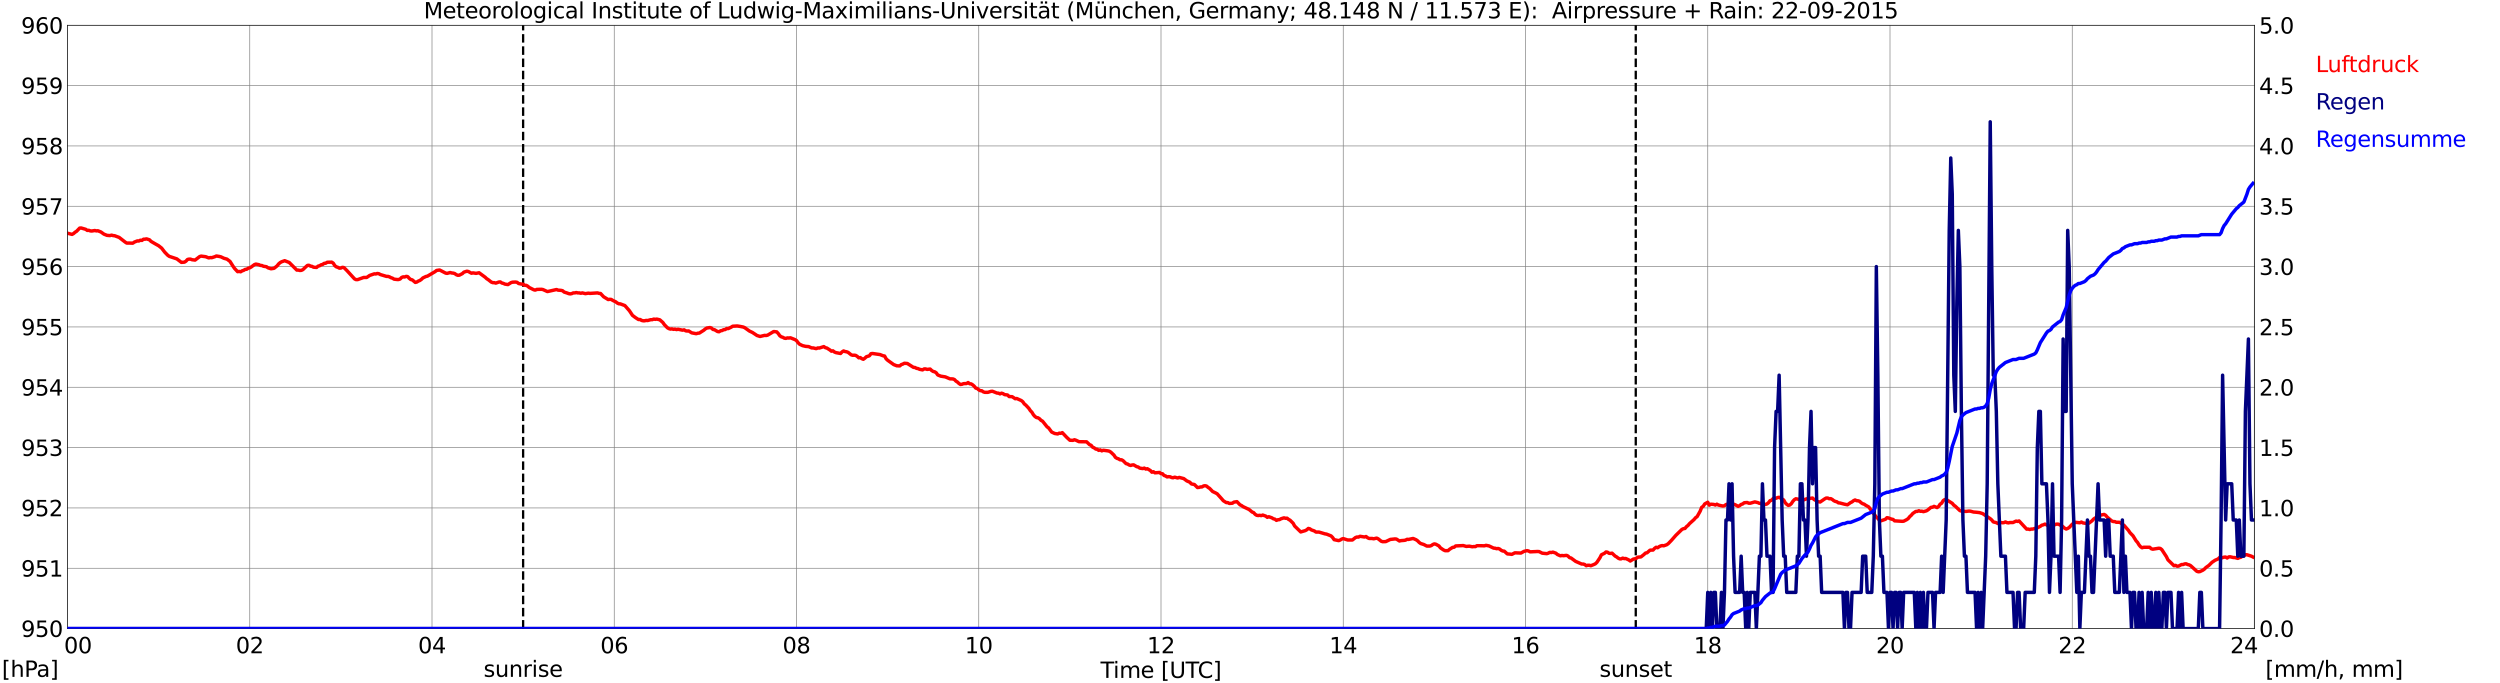 <?xml version="1.0" encoding="utf-8" standalone="no"?>
<!DOCTYPE svg PUBLIC "-//W3C//DTD SVG 1.1//EN"
  "http://www.w3.org/Graphics/SVG/1.1/DTD/svg11.dtd">
<svg xmlns:xlink="http://www.w3.org/1999/xlink" width="1085.4pt" height="296.64pt" viewBox="0 0 1085.4 296.64" xmlns="http://www.w3.org/2000/svg" version="1.1">
 <defs>
  <style type="text/css">*{stroke-linejoin: round; stroke-linecap: butt}</style>
 </defs>
 <g id="figure_1">
  <g id="patch_1">
   <path d="M 0 296.64 
L 1085.4 296.64 
L 1085.4 0 
L 0 0 
z
" style="fill: #ffffff"/>
  </g>
  <g id="axes_1">
   <g id="patch_2">
    <path d="M 29.306 272.909 
L 978.814 272.909 
L 978.814 10.976 
L 29.306 10.976 
z
" style="fill: #ffffff"/>
   </g>
   <g id="patch_3">
    <path d="M 978.814 272.909 
L 978.814 272.909 
L 978.814 10.976 
L 978.814 10.976 
z
" clip-path="url(#p0df82f976f)" style="fill: #d3d3d3; opacity: 0.25; stroke: #d3d3d3; stroke-linejoin: miter"/>
   </g>
   <g id="matplotlib.axis_1">
    <g id="xtick_1">
     <g id="line2d_1">
      <path d="M 29.306 272.909 
L 29.306 10.976 
" clip-path="url(#p0df82f976f)" style="fill: none; stroke: #808080; stroke-width: 0.3; stroke-linecap: square"/>
     </g>
     <g id="line2d_2"/>
     <g id="text_1">
      <!--    00 -->
      <g transform="translate(18.733 283.627) scale(0.095 -0.095)">
       <defs>
        <path id="DejaVuSans-20" transform="scale(0.016)"/>
        <path id="DejaVuSans-30" d="M 2034 4250 
Q 1547 4250 1301 3770 
Q 1056 3291 1056 2328 
Q 1056 1369 1301 889 
Q 1547 409 2034 409 
Q 2525 409 2770 889 
Q 3016 1369 3016 2328 
Q 3016 3291 2770 3770 
Q 2525 4250 2034 4250 
z
M 2034 4750 
Q 2819 4750 3233 4129 
Q 3647 3509 3647 2328 
Q 3647 1150 3233 529 
Q 2819 -91 2034 -91 
Q 1250 -91 836 529 
Q 422 1150 422 2328 
Q 422 3509 836 4129 
Q 1250 4750 2034 4750 
z
" transform="scale(0.016)"/>
       </defs>
       <use xlink:href="#DejaVuSans-20"/>
       <use xlink:href="#DejaVuSans-20" transform="translate(31.787 0)"/>
       <use xlink:href="#DejaVuSans-20" transform="translate(63.574 0)"/>
       <use xlink:href="#DejaVuSans-30" transform="translate(95.361 0)"/>
       <use xlink:href="#DejaVuSans-30" transform="translate(158.984 0)"/>
      </g>
     </g>
    </g>
    <g id="xtick_2">
     <g id="line2d_3">
      <path d="M 108.431 272.909 
L 108.431 10.976 
" clip-path="url(#p0df82f976f)" style="fill: none; stroke: #808080; stroke-width: 0.3; stroke-linecap: square"/>
     </g>
     <g id="line2d_4"/>
     <g id="text_2">
      <!-- 02 -->
      <g transform="translate(102.387 283.627) scale(0.095 -0.095)">
       <defs>
        <path id="DejaVuSans-32" d="M 1228 531 
L 3431 531 
L 3431 0 
L 469 0 
L 469 531 
Q 828 903 1448 1529 
Q 2069 2156 2228 2338 
Q 2531 2678 2651 2914 
Q 2772 3150 2772 3378 
Q 2772 3750 2511 3984 
Q 2250 4219 1831 4219 
Q 1534 4219 1204 4116 
Q 875 4013 500 3803 
L 500 4441 
Q 881 4594 1212 4672 
Q 1544 4750 1819 4750 
Q 2544 4750 2975 4387 
Q 3406 4025 3406 3419 
Q 3406 3131 3298 2873 
Q 3191 2616 2906 2266 
Q 2828 2175 2409 1742 
Q 1991 1309 1228 531 
z
" transform="scale(0.016)"/>
       </defs>
       <use xlink:href="#DejaVuSans-30"/>
       <use xlink:href="#DejaVuSans-32" transform="translate(63.623 0)"/>
      </g>
     </g>
    </g>
    <g id="xtick_3">
     <g id="line2d_5">
      <path d="M 187.557 272.909 
L 187.557 10.976 
" clip-path="url(#p0df82f976f)" style="fill: none; stroke: #808080; stroke-width: 0.3; stroke-linecap: square"/>
     </g>
     <g id="line2d_6"/>
     <g id="text_3">
      <!-- 04 -->
      <g transform="translate(181.513 283.627) scale(0.095 -0.095)">
       <defs>
        <path id="DejaVuSans-34" d="M 2419 4116 
L 825 1625 
L 2419 1625 
L 2419 4116 
z
M 2253 4666 
L 3047 4666 
L 3047 1625 
L 3713 1625 
L 3713 1100 
L 3047 1100 
L 3047 0 
L 2419 0 
L 2419 1100 
L 313 1100 
L 313 1709 
L 2253 4666 
z
" transform="scale(0.016)"/>
       </defs>
       <use xlink:href="#DejaVuSans-30"/>
       <use xlink:href="#DejaVuSans-34" transform="translate(63.623 0)"/>
      </g>
     </g>
    </g>
    <g id="xtick_4">
     <g id="line2d_7">
      <path d="M 266.683 272.909 
L 266.683 10.976 
" clip-path="url(#p0df82f976f)" style="fill: none; stroke: #808080; stroke-width: 0.3; stroke-linecap: square"/>
     </g>
     <g id="line2d_8"/>
     <g id="text_4">
      <!-- 06 -->
      <g transform="translate(260.638 283.627) scale(0.095 -0.095)">
       <defs>
        <path id="DejaVuSans-36" d="M 2113 2584 
Q 1688 2584 1439 2293 
Q 1191 2003 1191 1497 
Q 1191 994 1439 701 
Q 1688 409 2113 409 
Q 2538 409 2786 701 
Q 3034 994 3034 1497 
Q 3034 2003 2786 2293 
Q 2538 2584 2113 2584 
z
M 3366 4563 
L 3366 3988 
Q 3128 4100 2886 4159 
Q 2644 4219 2406 4219 
Q 1781 4219 1451 3797 
Q 1122 3375 1075 2522 
Q 1259 2794 1537 2939 
Q 1816 3084 2150 3084 
Q 2853 3084 3261 2657 
Q 3669 2231 3669 1497 
Q 3669 778 3244 343 
Q 2819 -91 2113 -91 
Q 1303 -91 875 529 
Q 447 1150 447 2328 
Q 447 3434 972 4092 
Q 1497 4750 2381 4750 
Q 2619 4750 2861 4703 
Q 3103 4656 3366 4563 
z
" transform="scale(0.016)"/>
       </defs>
       <use xlink:href="#DejaVuSans-30"/>
       <use xlink:href="#DejaVuSans-36" transform="translate(63.623 0)"/>
      </g>
     </g>
    </g>
    <g id="xtick_5">
     <g id="line2d_9">
      <path d="M 345.808 272.909 
L 345.808 10.976 
" clip-path="url(#p0df82f976f)" style="fill: none; stroke: #808080; stroke-width: 0.3; stroke-linecap: square"/>
     </g>
     <g id="line2d_10"/>
     <g id="text_5">
      <!-- 08 -->
      <g transform="translate(339.764 283.627) scale(0.095 -0.095)">
       <defs>
        <path id="DejaVuSans-38" d="M 2034 2216 
Q 1584 2216 1326 1975 
Q 1069 1734 1069 1313 
Q 1069 891 1326 650 
Q 1584 409 2034 409 
Q 2484 409 2743 651 
Q 3003 894 3003 1313 
Q 3003 1734 2745 1975 
Q 2488 2216 2034 2216 
z
M 1403 2484 
Q 997 2584 770 2862 
Q 544 3141 544 3541 
Q 544 4100 942 4425 
Q 1341 4750 2034 4750 
Q 2731 4750 3128 4425 
Q 3525 4100 3525 3541 
Q 3525 3141 3298 2862 
Q 3072 2584 2669 2484 
Q 3125 2378 3379 2068 
Q 3634 1759 3634 1313 
Q 3634 634 3220 271 
Q 2806 -91 2034 -91 
Q 1263 -91 848 271 
Q 434 634 434 1313 
Q 434 1759 690 2068 
Q 947 2378 1403 2484 
z
M 1172 3481 
Q 1172 3119 1398 2916 
Q 1625 2713 2034 2713 
Q 2441 2713 2670 2916 
Q 2900 3119 2900 3481 
Q 2900 3844 2670 4047 
Q 2441 4250 2034 4250 
Q 1625 4250 1398 4047 
Q 1172 3844 1172 3481 
z
" transform="scale(0.016)"/>
       </defs>
       <use xlink:href="#DejaVuSans-30"/>
       <use xlink:href="#DejaVuSans-38" transform="translate(63.623 0)"/>
      </g>
     </g>
    </g>
    <g id="xtick_6">
     <g id="line2d_11">
      <path d="M 424.934 272.909 
L 424.934 10.976 
" clip-path="url(#p0df82f976f)" style="fill: none; stroke: #808080; stroke-width: 0.3; stroke-linecap: square"/>
     </g>
     <g id="line2d_12"/>
     <g id="text_6">
      <!-- 10 -->
      <g transform="translate(418.89 283.627) scale(0.095 -0.095)">
       <defs>
        <path id="DejaVuSans-31" d="M 794 531 
L 1825 531 
L 1825 4091 
L 703 3866 
L 703 4441 
L 1819 4666 
L 2450 4666 
L 2450 531 
L 3481 531 
L 3481 0 
L 794 0 
L 794 531 
z
" transform="scale(0.016)"/>
       </defs>
       <use xlink:href="#DejaVuSans-31"/>
       <use xlink:href="#DejaVuSans-30" transform="translate(63.623 0)"/>
      </g>
     </g>
    </g>
    <g id="xtick_7">
     <g id="line2d_13">
      <path d="M 504.06 272.909 
L 504.06 10.976 
" clip-path="url(#p0df82f976f)" style="fill: none; stroke: #808080; stroke-width: 0.3; stroke-linecap: square"/>
     </g>
     <g id="line2d_14"/>
     <g id="text_7">
      <!-- 12 -->
      <g transform="translate(498.015 283.627) scale(0.095 -0.095)">
       <use xlink:href="#DejaVuSans-31"/>
       <use xlink:href="#DejaVuSans-32" transform="translate(63.623 0)"/>
      </g>
     </g>
    </g>
    <g id="xtick_8">
     <g id="line2d_15">
      <path d="M 583.185 272.909 
L 583.185 10.976 
" clip-path="url(#p0df82f976f)" style="fill: none; stroke: #808080; stroke-width: 0.3; stroke-linecap: square"/>
     </g>
     <g id="line2d_16"/>
     <g id="text_8">
      <!-- 14 -->
      <g transform="translate(577.141 283.627) scale(0.095 -0.095)">
       <use xlink:href="#DejaVuSans-31"/>
       <use xlink:href="#DejaVuSans-34" transform="translate(63.623 0)"/>
      </g>
     </g>
    </g>
    <g id="xtick_9">
     <g id="line2d_17">
      <path d="M 662.311 272.909 
L 662.311 10.976 
" clip-path="url(#p0df82f976f)" style="fill: none; stroke: #808080; stroke-width: 0.3; stroke-linecap: square"/>
     </g>
     <g id="line2d_18"/>
     <g id="text_9">
      <!-- 16 -->
      <g transform="translate(656.267 283.627) scale(0.095 -0.095)">
       <use xlink:href="#DejaVuSans-31"/>
       <use xlink:href="#DejaVuSans-36" transform="translate(63.623 0)"/>
      </g>
     </g>
    </g>
    <g id="xtick_10">
     <g id="line2d_19">
      <path d="M 741.437 272.909 
L 741.437 10.976 
" clip-path="url(#p0df82f976f)" style="fill: none; stroke: #808080; stroke-width: 0.3; stroke-linecap: square"/>
     </g>
     <g id="line2d_20"/>
     <g id="text_10">
      <!-- 18 -->
      <g transform="translate(735.392 283.627) scale(0.095 -0.095)">
       <use xlink:href="#DejaVuSans-31"/>
       <use xlink:href="#DejaVuSans-38" transform="translate(63.623 0)"/>
      </g>
     </g>
    </g>
    <g id="xtick_11">
     <g id="line2d_21">
      <path d="M 820.562 272.909 
L 820.562 10.976 
" clip-path="url(#p0df82f976f)" style="fill: none; stroke: #808080; stroke-width: 0.3; stroke-linecap: square"/>
     </g>
     <g id="line2d_22"/>
     <g id="text_11">
      <!-- 20 -->
      <g transform="translate(814.518 283.627) scale(0.095 -0.095)">
       <use xlink:href="#DejaVuSans-32"/>
       <use xlink:href="#DejaVuSans-30" transform="translate(63.623 0)"/>
      </g>
     </g>
    </g>
    <g id="xtick_12">
     <g id="line2d_23">
      <path d="M 899.688 272.909 
L 899.688 10.976 
" clip-path="url(#p0df82f976f)" style="fill: none; stroke: #808080; stroke-width: 0.3; stroke-linecap: square"/>
     </g>
     <g id="line2d_24"/>
     <g id="text_12">
      <!-- 22 -->
      <g transform="translate(893.644 283.627) scale(0.095 -0.095)">
       <use xlink:href="#DejaVuSans-32"/>
       <use xlink:href="#DejaVuSans-32" transform="translate(63.623 0)"/>
      </g>
     </g>
    </g>
    <g id="xtick_13">
     <g id="line2d_25">
      <path d="M 978.814 272.909 
L 978.814 10.976 
" clip-path="url(#p0df82f976f)" style="fill: none; stroke: #808080; stroke-width: 0.3; stroke-linecap: square"/>
     </g>
     <g id="line2d_26"/>
     <g id="text_13">
      <!-- 24    -->
      <g transform="translate(968.241 283.627) scale(0.095 -0.095)">
       <use xlink:href="#DejaVuSans-32"/>
       <use xlink:href="#DejaVuSans-34" transform="translate(63.623 0)"/>
       <use xlink:href="#DejaVuSans-20" transform="translate(127.246 0)"/>
       <use xlink:href="#DejaVuSans-20" transform="translate(159.033 0)"/>
       <use xlink:href="#DejaVuSans-20" transform="translate(190.82 0)"/>
      </g>
     </g>
    </g>
    <g id="text_14">
     <!-- Time [UTC] -->
     <g transform="translate(477.806 294.322) scale(0.095 -0.095)">
      <defs>
       <path id="DejaVuSans-54" d="M -19 4666 
L 3928 4666 
L 3928 4134 
L 2272 4134 
L 2272 0 
L 1638 0 
L 1638 4134 
L -19 4134 
L -19 4666 
z
" transform="scale(0.016)"/>
       <path id="DejaVuSans-69" d="M 603 3500 
L 1178 3500 
L 1178 0 
L 603 0 
L 603 3500 
z
M 603 4863 
L 1178 4863 
L 1178 4134 
L 603 4134 
L 603 4863 
z
" transform="scale(0.016)"/>
       <path id="DejaVuSans-6d" d="M 3328 2828 
Q 3544 3216 3844 3400 
Q 4144 3584 4550 3584 
Q 5097 3584 5394 3201 
Q 5691 2819 5691 2113 
L 5691 0 
L 5113 0 
L 5113 2094 
Q 5113 2597 4934 2840 
Q 4756 3084 4391 3084 
Q 3944 3084 3684 2787 
Q 3425 2491 3425 1978 
L 3425 0 
L 2847 0 
L 2847 2094 
Q 2847 2600 2669 2842 
Q 2491 3084 2119 3084 
Q 1678 3084 1418 2786 
Q 1159 2488 1159 1978 
L 1159 0 
L 581 0 
L 581 3500 
L 1159 3500 
L 1159 2956 
Q 1356 3278 1631 3431 
Q 1906 3584 2284 3584 
Q 2666 3584 2933 3390 
Q 3200 3197 3328 2828 
z
" transform="scale(0.016)"/>
       <path id="DejaVuSans-65" d="M 3597 1894 
L 3597 1613 
L 953 1613 
Q 991 1019 1311 708 
Q 1631 397 2203 397 
Q 2534 397 2845 478 
Q 3156 559 3463 722 
L 3463 178 
Q 3153 47 2828 -22 
Q 2503 -91 2169 -91 
Q 1331 -91 842 396 
Q 353 884 353 1716 
Q 353 2575 817 3079 
Q 1281 3584 2069 3584 
Q 2775 3584 3186 3129 
Q 3597 2675 3597 1894 
z
M 3022 2063 
Q 3016 2534 2758 2815 
Q 2500 3097 2075 3097 
Q 1594 3097 1305 2825 
Q 1016 2553 972 2059 
L 3022 2063 
z
" transform="scale(0.016)"/>
       <path id="DejaVuSans-5b" d="M 550 4863 
L 1875 4863 
L 1875 4416 
L 1125 4416 
L 1125 -397 
L 1875 -397 
L 1875 -844 
L 550 -844 
L 550 4863 
z
" transform="scale(0.016)"/>
       <path id="DejaVuSans-55" d="M 556 4666 
L 1191 4666 
L 1191 1831 
Q 1191 1081 1462 751 
Q 1734 422 2344 422 
Q 2950 422 3222 751 
Q 3494 1081 3494 1831 
L 3494 4666 
L 4128 4666 
L 4128 1753 
Q 4128 841 3676 375 
Q 3225 -91 2344 -91 
Q 1459 -91 1007 375 
Q 556 841 556 1753 
L 556 4666 
z
" transform="scale(0.016)"/>
       <path id="DejaVuSans-43" d="M 4122 4306 
L 4122 3641 
Q 3803 3938 3442 4084 
Q 3081 4231 2675 4231 
Q 1875 4231 1450 3742 
Q 1025 3253 1025 2328 
Q 1025 1406 1450 917 
Q 1875 428 2675 428 
Q 3081 428 3442 575 
Q 3803 722 4122 1019 
L 4122 359 
Q 3791 134 3420 21 
Q 3050 -91 2638 -91 
Q 1578 -91 968 557 
Q 359 1206 359 2328 
Q 359 3453 968 4101 
Q 1578 4750 2638 4750 
Q 3056 4750 3426 4639 
Q 3797 4528 4122 4306 
z
" transform="scale(0.016)"/>
       <path id="DejaVuSans-5d" d="M 1947 4863 
L 1947 -844 
L 622 -844 
L 622 -397 
L 1369 -397 
L 1369 4416 
L 622 4416 
L 622 4863 
L 1947 4863 
z
" transform="scale(0.016)"/>
      </defs>
      <use xlink:href="#DejaVuSans-54"/>
      <use xlink:href="#DejaVuSans-69" transform="translate(57.959 0)"/>
      <use xlink:href="#DejaVuSans-6d" transform="translate(85.742 0)"/>
      <use xlink:href="#DejaVuSans-65" transform="translate(183.154 0)"/>
      <use xlink:href="#DejaVuSans-20" transform="translate(244.678 0)"/>
      <use xlink:href="#DejaVuSans-5b" transform="translate(276.465 0)"/>
      <use xlink:href="#DejaVuSans-55" transform="translate(315.479 0)"/>
      <use xlink:href="#DejaVuSans-54" transform="translate(388.672 0)"/>
      <use xlink:href="#DejaVuSans-43" transform="translate(443.881 0)"/>
      <use xlink:href="#DejaVuSans-5d" transform="translate(513.705 0)"/>
     </g>
    </g>
   </g>
   <g id="matplotlib.axis_2">
    <g id="ytick_1">
     <g id="line2d_27">
      <path d="M 29.306 272.909 
L 978.814 272.909 
" clip-path="url(#p0df82f976f)" style="fill: none; stroke: #808080; stroke-width: 0.3; stroke-linecap: square"/>
     </g>
     <g id="line2d_28"/>
     <g id="text_15">
      <!-- 950 -->
      <g transform="translate(9.173 276.518) scale(0.095 -0.095)">
       <defs>
        <path id="DejaVuSans-39" d="M 703 97 
L 703 672 
Q 941 559 1184 500 
Q 1428 441 1663 441 
Q 2288 441 2617 861 
Q 2947 1281 2994 2138 
Q 2813 1869 2534 1725 
Q 2256 1581 1919 1581 
Q 1219 1581 811 2004 
Q 403 2428 403 3163 
Q 403 3881 828 4315 
Q 1253 4750 1959 4750 
Q 2769 4750 3195 4129 
Q 3622 3509 3622 2328 
Q 3622 1225 3098 567 
Q 2575 -91 1691 -91 
Q 1453 -91 1209 -44 
Q 966 3 703 97 
z
M 1959 2075 
Q 2384 2075 2632 2365 
Q 2881 2656 2881 3163 
Q 2881 3666 2632 3958 
Q 2384 4250 1959 4250 
Q 1534 4250 1286 3958 
Q 1038 3666 1038 3163 
Q 1038 2656 1286 2365 
Q 1534 2075 1959 2075 
z
" transform="scale(0.016)"/>
        <path id="DejaVuSans-35" d="M 691 4666 
L 3169 4666 
L 3169 4134 
L 1269 4134 
L 1269 2991 
Q 1406 3038 1543 3061 
Q 1681 3084 1819 3084 
Q 2600 3084 3056 2656 
Q 3513 2228 3513 1497 
Q 3513 744 3044 326 
Q 2575 -91 1722 -91 
Q 1428 -91 1123 -41 
Q 819 9 494 109 
L 494 744 
Q 775 591 1075 516 
Q 1375 441 1709 441 
Q 2250 441 2565 725 
Q 2881 1009 2881 1497 
Q 2881 1984 2565 2268 
Q 2250 2553 1709 2553 
Q 1456 2553 1204 2497 
Q 953 2441 691 2322 
L 691 4666 
z
" transform="scale(0.016)"/>
       </defs>
       <use xlink:href="#DejaVuSans-39"/>
       <use xlink:href="#DejaVuSans-35" transform="translate(63.623 0)"/>
       <use xlink:href="#DejaVuSans-30" transform="translate(127.246 0)"/>
      </g>
     </g>
    </g>
    <g id="ytick_2">
     <g id="line2d_29">
      <path d="M 29.306 246.715 
L 978.814 246.715 
" clip-path="url(#p0df82f976f)" style="fill: none; stroke: #808080; stroke-width: 0.3; stroke-linecap: square"/>
     </g>
     <g id="line2d_30"/>
     <g id="text_16">
      <!-- 951 -->
      <g transform="translate(9.173 250.325) scale(0.095 -0.095)">
       <use xlink:href="#DejaVuSans-39"/>
       <use xlink:href="#DejaVuSans-35" transform="translate(63.623 0)"/>
       <use xlink:href="#DejaVuSans-31" transform="translate(127.246 0)"/>
      </g>
     </g>
    </g>
    <g id="ytick_3">
     <g id="line2d_31">
      <path d="M 29.306 220.522 
L 978.814 220.522 
" clip-path="url(#p0df82f976f)" style="fill: none; stroke: #808080; stroke-width: 0.3; stroke-linecap: square"/>
     </g>
     <g id="line2d_32"/>
     <g id="text_17">
      <!-- 952 -->
      <g transform="translate(9.173 224.131) scale(0.095 -0.095)">
       <use xlink:href="#DejaVuSans-39"/>
       <use xlink:href="#DejaVuSans-35" transform="translate(63.623 0)"/>
       <use xlink:href="#DejaVuSans-32" transform="translate(127.246 0)"/>
      </g>
     </g>
    </g>
    <g id="ytick_4">
     <g id="line2d_33">
      <path d="M 29.306 194.329 
L 978.814 194.329 
" clip-path="url(#p0df82f976f)" style="fill: none; stroke: #808080; stroke-width: 0.3; stroke-linecap: square"/>
     </g>
     <g id="line2d_34"/>
     <g id="text_18">
      <!-- 953 -->
      <g transform="translate(9.173 197.938) scale(0.095 -0.095)">
       <defs>
        <path id="DejaVuSans-33" d="M 2597 2516 
Q 3050 2419 3304 2112 
Q 3559 1806 3559 1356 
Q 3559 666 3084 287 
Q 2609 -91 1734 -91 
Q 1441 -91 1130 -33 
Q 819 25 488 141 
L 488 750 
Q 750 597 1062 519 
Q 1375 441 1716 441 
Q 2309 441 2620 675 
Q 2931 909 2931 1356 
Q 2931 1769 2642 2001 
Q 2353 2234 1838 2234 
L 1294 2234 
L 1294 2753 
L 1863 2753 
Q 2328 2753 2575 2939 
Q 2822 3125 2822 3475 
Q 2822 3834 2567 4026 
Q 2313 4219 1838 4219 
Q 1578 4219 1281 4162 
Q 984 4106 628 3988 
L 628 4550 
Q 988 4650 1302 4700 
Q 1616 4750 1894 4750 
Q 2613 4750 3031 4423 
Q 3450 4097 3450 3541 
Q 3450 3153 3228 2886 
Q 3006 2619 2597 2516 
z
" transform="scale(0.016)"/>
       </defs>
       <use xlink:href="#DejaVuSans-39"/>
       <use xlink:href="#DejaVuSans-35" transform="translate(63.623 0)"/>
       <use xlink:href="#DejaVuSans-33" transform="translate(127.246 0)"/>
      </g>
     </g>
    </g>
    <g id="ytick_5">
     <g id="line2d_35">
      <path d="M 29.306 168.136 
L 978.814 168.136 
" clip-path="url(#p0df82f976f)" style="fill: none; stroke: #808080; stroke-width: 0.3; stroke-linecap: square"/>
     </g>
     <g id="line2d_36"/>
     <g id="text_19">
      <!-- 954 -->
      <g transform="translate(9.173 171.745) scale(0.095 -0.095)">
       <use xlink:href="#DejaVuSans-39"/>
       <use xlink:href="#DejaVuSans-35" transform="translate(63.623 0)"/>
       <use xlink:href="#DejaVuSans-34" transform="translate(127.246 0)"/>
      </g>
     </g>
    </g>
    <g id="ytick_6">
     <g id="line2d_37">
      <path d="M 29.306 141.942 
L 978.814 141.942 
" clip-path="url(#p0df82f976f)" style="fill: none; stroke: #808080; stroke-width: 0.3; stroke-linecap: square"/>
     </g>
     <g id="line2d_38"/>
     <g id="text_20">
      <!-- 955 -->
      <g transform="translate(9.173 145.551) scale(0.095 -0.095)">
       <use xlink:href="#DejaVuSans-39"/>
       <use xlink:href="#DejaVuSans-35" transform="translate(63.623 0)"/>
       <use xlink:href="#DejaVuSans-35" transform="translate(127.246 0)"/>
      </g>
     </g>
    </g>
    <g id="ytick_7">
     <g id="line2d_39">
      <path d="M 29.306 115.749 
L 978.814 115.749 
" clip-path="url(#p0df82f976f)" style="fill: none; stroke: #808080; stroke-width: 0.3; stroke-linecap: square"/>
     </g>
     <g id="line2d_40"/>
     <g id="text_21">
      <!-- 956 -->
      <g transform="translate(9.173 119.358) scale(0.095 -0.095)">
       <use xlink:href="#DejaVuSans-39"/>
       <use xlink:href="#DejaVuSans-35" transform="translate(63.623 0)"/>
       <use xlink:href="#DejaVuSans-36" transform="translate(127.246 0)"/>
      </g>
     </g>
    </g>
    <g id="ytick_8">
     <g id="line2d_41">
      <path d="M 29.306 89.556 
L 978.814 89.556 
" clip-path="url(#p0df82f976f)" style="fill: none; stroke: #808080; stroke-width: 0.3; stroke-linecap: square"/>
     </g>
     <g id="line2d_42"/>
     <g id="text_22">
      <!-- 957 -->
      <g transform="translate(9.173 93.165) scale(0.095 -0.095)">
       <defs>
        <path id="DejaVuSans-37" d="M 525 4666 
L 3525 4666 
L 3525 4397 
L 1831 0 
L 1172 0 
L 2766 4134 
L 525 4134 
L 525 4666 
z
" transform="scale(0.016)"/>
       </defs>
       <use xlink:href="#DejaVuSans-39"/>
       <use xlink:href="#DejaVuSans-35" transform="translate(63.623 0)"/>
       <use xlink:href="#DejaVuSans-37" transform="translate(127.246 0)"/>
      </g>
     </g>
    </g>
    <g id="ytick_9">
     <g id="line2d_43">
      <path d="M 29.306 63.362 
L 978.814 63.362 
" clip-path="url(#p0df82f976f)" style="fill: none; stroke: #808080; stroke-width: 0.3; stroke-linecap: square"/>
     </g>
     <g id="line2d_44"/>
     <g id="text_23">
      <!-- 958 -->
      <g transform="translate(9.173 66.972) scale(0.095 -0.095)">
       <use xlink:href="#DejaVuSans-39"/>
       <use xlink:href="#DejaVuSans-35" transform="translate(63.623 0)"/>
       <use xlink:href="#DejaVuSans-38" transform="translate(127.246 0)"/>
      </g>
     </g>
    </g>
    <g id="ytick_10">
     <g id="line2d_45">
      <path d="M 29.306 37.169 
L 978.814 37.169 
" clip-path="url(#p0df82f976f)" style="fill: none; stroke: #808080; stroke-width: 0.3; stroke-linecap: square"/>
     </g>
     <g id="line2d_46"/>
     <g id="text_24">
      <!-- 959 -->
      <g transform="translate(9.173 40.778) scale(0.095 -0.095)">
       <use xlink:href="#DejaVuSans-39"/>
       <use xlink:href="#DejaVuSans-35" transform="translate(63.623 0)"/>
       <use xlink:href="#DejaVuSans-39" transform="translate(127.246 0)"/>
      </g>
     </g>
    </g>
    <g id="ytick_11">
     <g id="line2d_47">
      <path d="M 29.306 10.976 
L 978.814 10.976 
" clip-path="url(#p0df82f976f)" style="fill: none; stroke: #808080; stroke-width: 0.3; stroke-linecap: square"/>
     </g>
     <g id="line2d_48"/>
     <g id="text_25">
      <!-- 960 -->
      <g transform="translate(9.173 14.585) scale(0.095 -0.095)">
       <use xlink:href="#DejaVuSans-39"/>
       <use xlink:href="#DejaVuSans-36" transform="translate(63.623 0)"/>
       <use xlink:href="#DejaVuSans-30" transform="translate(127.246 0)"/>
      </g>
     </g>
    </g>
   </g>
   <g id="line2d_49">
    <path d="M 227.12 272.909 
L 227.12 10.976 
" clip-path="url(#p0df82f976f)" style="fill: none; stroke-dasharray: 3.7,1.6; stroke-dashoffset: 0; stroke: #000000"/>
   </g>
   <g id="line2d_50">
    <path d="M 710.182 272.909 
L 710.182 10.976 
" clip-path="url(#p0df82f976f)" style="fill: none; stroke-dasharray: 3.7,1.6; stroke-dashoffset: 0; stroke: #000000"/>
   </g>
   <g id="line2d_51">
    <path d="M 29.306 101.255 
L 31.284 101.762 
L 31.943 101.395 
L 32.603 100.819 
L 33.262 100.4 
L 34.581 99.038 
L 35.24 98.985 
L 37.218 99.561 
L 37.878 100.033 
L 38.537 99.981 
L 39.197 100.242 
L 39.856 100.295 
L 41.175 100.085 
L 41.834 100.242 
L 42.493 100.19 
L 43.812 100.714 
L 45.131 101.657 
L 46.45 102.181 
L 47.768 102.286 
L 48.428 102.076 
L 49.087 102.286 
L 49.747 102.338 
L 51.725 103.071 
L 54.362 105.114 
L 55.022 105.534 
L 56.34 105.534 
L 57.659 105.586 
L 58.319 105.114 
L 59.637 104.591 
L 60.297 104.643 
L 60.956 104.276 
L 61.615 104.381 
L 62.275 103.857 
L 62.934 103.857 
L 63.594 103.7 
L 64.912 104.119 
L 65.572 104.8 
L 67.55 105.953 
L 68.869 106.686 
L 70.187 107.734 
L 71.506 109.463 
L 72.825 110.825 
L 73.484 111.296 
L 76.781 112.396 
L 78.759 113.915 
L 80.078 113.811 
L 80.737 113.392 
L 81.397 112.658 
L 82.056 112.501 
L 82.716 112.501 
L 83.375 112.763 
L 84.694 112.92 
L 86.672 111.401 
L 87.331 111.191 
L 89.309 111.453 
L 90.628 111.977 
L 91.288 111.82 
L 91.947 111.872 
L 93.266 111.453 
L 93.925 111.139 
L 95.244 111.348 
L 95.903 111.506 
L 97.222 112.134 
L 98.541 112.501 
L 99.86 113.496 
L 101.178 115.592 
L 101.838 116.535 
L 103.156 117.949 
L 103.816 117.844 
L 104.475 118.002 
L 105.135 117.582 
L 105.794 117.373 
L 106.453 116.954 
L 107.113 116.901 
L 107.772 116.43 
L 108.431 116.273 
L 109.091 115.906 
L 110.41 114.911 
L 111.069 114.649 
L 112.388 114.911 
L 113.047 115.225 
L 113.707 115.277 
L 114.366 115.592 
L 115.685 115.801 
L 116.344 116.273 
L 117.663 116.692 
L 118.982 116.482 
L 120.3 115.435 
L 120.96 114.596 
L 121.619 114.02 
L 122.278 113.653 
L 123.597 113.182 
L 124.916 113.706 
L 125.575 113.968 
L 128.872 117.268 
L 129.532 117.268 
L 130.191 117.425 
L 130.85 117.373 
L 131.51 117.059 
L 132.829 115.801 
L 133.488 115.225 
L 134.147 115.173 
L 134.807 115.539 
L 135.466 115.644 
L 136.125 116.011 
L 137.444 116.116 
L 138.104 115.539 
L 138.763 115.382 
L 139.422 114.963 
L 140.082 114.806 
L 140.741 114.334 
L 141.4 114.282 
L 142.06 113.863 
L 144.038 113.811 
L 144.697 114.282 
L 145.357 115.33 
L 146.016 115.854 
L 146.676 116.063 
L 147.335 116.43 
L 147.994 116.378 
L 148.654 116.063 
L 149.313 116.168 
L 150.632 117.478 
L 153.929 121.092 
L 154.588 121.407 
L 155.247 121.407 
L 157.885 120.464 
L 159.204 120.464 
L 160.523 119.573 
L 162.501 118.892 
L 163.16 118.945 
L 163.819 118.735 
L 164.479 118.84 
L 165.138 119.206 
L 167.776 119.992 
L 168.435 119.992 
L 169.094 120.202 
L 169.754 120.568 
L 170.413 120.778 
L 171.073 121.197 
L 172.391 121.354 
L 173.051 121.354 
L 173.71 121.145 
L 174.37 120.464 
L 175.029 120.202 
L 175.688 120.254 
L 176.348 119.992 
L 177.007 120.097 
L 177.666 120.83 
L 178.326 121.354 
L 178.985 121.511 
L 180.304 122.612 
L 180.963 122.454 
L 181.623 122.035 
L 182.282 121.773 
L 182.941 121.302 
L 183.601 120.673 
L 184.92 120.045 
L 185.579 119.887 
L 188.876 117.949 
L 189.535 117.425 
L 190.854 117.216 
L 193.492 118.578 
L 194.151 118.683 
L 195.47 118.316 
L 196.129 118.525 
L 196.788 118.578 
L 197.448 118.787 
L 198.107 119.259 
L 198.767 119.521 
L 199.426 119.468 
L 200.745 118.787 
L 201.404 118.159 
L 202.723 117.74 
L 203.382 117.897 
L 204.701 118.63 
L 205.36 118.473 
L 206.679 118.683 
L 207.998 118.421 
L 210.635 120.359 
L 211.295 120.988 
L 211.954 121.407 
L 213.273 122.454 
L 213.932 122.716 
L 214.592 122.716 
L 215.251 122.926 
L 216.57 122.454 
L 217.229 122.402 
L 217.889 122.874 
L 218.548 123.031 
L 219.207 123.345 
L 220.526 123.555 
L 221.845 122.716 
L 222.504 122.507 
L 223.823 122.454 
L 224.482 122.559 
L 225.142 123.083 
L 226.461 123.345 
L 227.12 123.397 
L 227.779 123.869 
L 228.439 123.869 
L 229.098 124.236 
L 229.757 124.812 
L 231.736 125.807 
L 232.395 125.964 
L 233.054 125.65 
L 235.033 125.598 
L 235.692 125.702 
L 237.67 126.593 
L 241.626 125.702 
L 242.286 125.964 
L 243.604 126.069 
L 244.264 126.226 
L 244.923 126.803 
L 246.242 127.222 
L 246.901 127.484 
L 247.561 127.588 
L 248.22 127.484 
L 248.88 127.169 
L 249.539 127.169 
L 250.198 127.012 
L 250.858 127.169 
L 251.517 127.169 
L 252.176 127.326 
L 252.836 127.169 
L 254.155 127.484 
L 255.473 127.274 
L 256.133 127.379 
L 259.43 127.169 
L 260.089 127.379 
L 260.748 127.431 
L 262.067 128.846 
L 264.045 130.05 
L 264.705 129.946 
L 265.364 129.998 
L 266.023 130.417 
L 267.342 131.046 
L 268.002 131.57 
L 268.661 131.884 
L 269.32 131.936 
L 271.298 132.67 
L 273.277 134.922 
L 274.595 136.913 
L 275.914 137.908 
L 277.233 138.747 
L 277.892 138.694 
L 278.552 139.113 
L 279.211 139.271 
L 279.87 139.271 
L 280.53 139.113 
L 281.189 139.166 
L 282.508 138.799 
L 283.167 138.799 
L 283.827 138.537 
L 284.486 138.642 
L 285.145 138.537 
L 286.464 138.851 
L 287.783 140.004 
L 288.442 140.947 
L 289.761 142.309 
L 290.42 142.676 
L 291.08 142.885 
L 291.739 142.78 
L 292.399 142.99 
L 293.058 142.885 
L 293.717 143.095 
L 294.377 142.938 
L 296.355 143.357 
L 297.014 143.2 
L 297.674 143.619 
L 298.333 143.723 
L 298.992 143.671 
L 300.311 144.509 
L 302.289 144.876 
L 302.949 144.666 
L 303.608 144.614 
L 305.586 143.357 
L 306.246 142.78 
L 306.905 142.414 
L 308.224 142.204 
L 308.883 142.414 
L 309.543 143.042 
L 310.202 143.147 
L 311.521 143.933 
L 312.18 144.038 
L 312.839 143.619 
L 313.499 143.514 
L 314.158 143.147 
L 314.818 143.095 
L 315.477 142.623 
L 316.136 142.676 
L 317.455 142.047 
L 318.114 141.628 
L 320.093 141.523 
L 321.411 141.733 
L 322.73 141.995 
L 323.39 142.309 
L 324.708 143.252 
L 325.368 143.723 
L 326.686 144.352 
L 328.665 145.662 
L 329.983 146.081 
L 331.961 145.609 
L 332.621 145.662 
L 333.28 145.505 
L 335.918 143.933 
L 337.236 144.09 
L 337.896 144.824 
L 338.555 145.766 
L 339.215 146.238 
L 339.874 146.447 
L 340.533 146.814 
L 341.193 146.919 
L 341.852 146.709 
L 342.512 146.762 
L 343.171 146.657 
L 345.149 147.443 
L 345.808 147.862 
L 346.468 148.753 
L 347.127 149.434 
L 348.446 150.062 
L 349.765 150.376 
L 351.083 150.481 
L 352.402 151.058 
L 353.062 151.058 
L 354.38 151.372 
L 355.04 151.058 
L 355.699 151.11 
L 357.677 150.481 
L 358.337 150.953 
L 358.996 151.11 
L 360.315 151.948 
L 360.974 152.472 
L 361.634 152.315 
L 362.293 152.839 
L 362.952 153.101 
L 364.93 153.467 
L 365.59 152.786 
L 366.249 152.367 
L 366.909 152.629 
L 367.568 152.734 
L 368.227 152.996 
L 369.546 154.044 
L 370.206 154.253 
L 370.865 154.201 
L 371.524 154.305 
L 372.184 154.725 
L 372.843 155.353 
L 373.502 155.248 
L 374.162 155.72 
L 374.821 155.982 
L 375.481 155.51 
L 376.14 154.882 
L 377.459 154.463 
L 378.118 153.572 
L 378.777 153.467 
L 382.074 153.939 
L 383.393 154.463 
L 384.053 154.567 
L 384.712 155.772 
L 385.371 156.401 
L 388.009 158.287 
L 389.328 158.811 
L 390.646 158.863 
L 391.306 158.287 
L 391.965 158.077 
L 392.624 157.711 
L 393.943 157.815 
L 395.262 158.654 
L 396.581 159.492 
L 397.24 159.544 
L 397.899 159.911 
L 398.559 160.016 
L 399.218 160.33 
L 400.537 160.592 
L 401.196 160.173 
L 401.856 160.173 
L 402.515 160.382 
L 403.834 160.225 
L 404.493 160.854 
L 405.153 161.273 
L 405.812 161.43 
L 406.471 161.849 
L 407.131 162.792 
L 408.45 163.316 
L 409.768 163.526 
L 410.428 163.63 
L 412.406 164.468 
L 413.725 164.521 
L 414.384 164.783 
L 415.043 165.464 
L 415.703 165.883 
L 416.362 166.512 
L 417.022 166.931 
L 417.681 166.826 
L 418.34 166.564 
L 419.659 166.512 
L 420.318 166.092 
L 420.978 166.616 
L 421.637 166.669 
L 422.297 167.088 
L 422.956 167.664 
L 423.615 168.502 
L 424.275 168.659 
L 424.934 169.236 
L 425.593 169.602 
L 426.253 169.655 
L 426.912 170.126 
L 427.572 170.336 
L 428.89 170.336 
L 430.209 169.917 
L 430.869 169.864 
L 432.847 170.65 
L 433.506 170.702 
L 434.165 171.017 
L 434.825 170.702 
L 435.484 170.912 
L 436.144 171.331 
L 437.462 171.488 
L 438.122 172.169 
L 439.44 172.222 
L 440.759 173.112 
L 441.419 173.008 
L 443.397 173.898 
L 444.056 174.422 
L 444.716 175.365 
L 445.375 175.889 
L 446.694 177.303 
L 447.353 178.299 
L 448.012 178.98 
L 448.672 180.08 
L 449.331 180.813 
L 449.991 181.285 
L 450.65 181.389 
L 451.309 181.808 
L 451.969 182.489 
L 452.628 182.856 
L 454.606 185.318 
L 455.266 185.79 
L 456.584 187.571 
L 457.903 188.2 
L 459.222 188.409 
L 459.881 188.042 
L 460.541 188.147 
L 461.2 187.833 
L 463.178 189.928 
L 464.497 191.133 
L 465.816 191.186 
L 466.475 190.924 
L 467.134 191.133 
L 468.453 191.762 
L 471.75 191.814 
L 473.069 193.072 
L 473.728 193.334 
L 474.388 194.172 
L 475.047 194.434 
L 475.706 194.958 
L 476.366 195.062 
L 477.025 195.534 
L 477.685 195.324 
L 478.344 195.743 
L 479.003 195.481 
L 480.981 195.743 
L 481.641 195.9 
L 482.3 196.32 
L 483.619 197.577 
L 484.278 198.572 
L 484.938 198.991 
L 485.597 199.201 
L 486.256 199.62 
L 486.916 199.62 
L 487.575 199.987 
L 488.894 201.296 
L 489.553 201.453 
L 490.213 201.873 
L 490.872 202.082 
L 491.532 201.873 
L 492.191 201.82 
L 493.51 202.606 
L 494.169 202.763 
L 494.828 203.235 
L 496.147 203.444 
L 496.807 203.235 
L 497.466 203.654 
L 498.125 203.497 
L 499.444 204.282 
L 500.103 205.016 
L 500.763 204.806 
L 501.422 205.278 
L 503.4 205.121 
L 504.06 205.644 
L 504.719 205.697 
L 505.379 206.43 
L 506.038 206.64 
L 506.697 207.059 
L 507.357 206.954 
L 508.016 207.006 
L 508.675 207.321 
L 509.335 207.426 
L 509.994 207.164 
L 511.313 207.53 
L 511.972 207.268 
L 513.95 207.792 
L 515.269 208.788 
L 516.588 209.364 
L 517.247 210.097 
L 518.566 210.359 
L 519.885 211.669 
L 520.544 211.616 
L 521.204 211.407 
L 521.863 211.407 
L 522.522 210.988 
L 523.182 210.883 
L 523.841 211.04 
L 524.501 211.616 
L 525.16 212.036 
L 526.479 213.398 
L 527.797 214.026 
L 528.457 214.393 
L 530.435 216.593 
L 531.094 217.379 
L 532.413 218.217 
L 533.073 218.217 
L 533.732 218.584 
L 535.051 218.479 
L 535.71 218.008 
L 537.029 217.798 
L 538.348 219.16 
L 539.007 219.474 
L 539.666 219.946 
L 542.304 221.203 
L 543.623 222.303 
L 544.282 222.565 
L 544.941 223.299 
L 545.601 223.718 
L 546.26 223.823 
L 546.919 223.718 
L 547.579 223.875 
L 548.238 223.613 
L 549.557 224.084 
L 550.216 224.608 
L 550.876 224.346 
L 552.195 224.818 
L 552.854 225.237 
L 553.513 225.394 
L 554.173 225.918 
L 554.832 225.656 
L 555.491 225.604 
L 556.151 225.237 
L 557.47 224.818 
L 558.129 225.027 
L 558.788 224.975 
L 559.448 225.499 
L 560.107 225.866 
L 561.426 227.175 
L 562.085 228.38 
L 564.723 230.947 
L 566.701 230.371 
L 567.36 230.004 
L 568.02 229.428 
L 568.679 229.585 
L 569.338 230.057 
L 570.657 230.528 
L 571.317 231 
L 572.635 231 
L 575.273 231.785 
L 575.932 231.89 
L 577.91 232.676 
L 578.57 233.357 
L 579.229 234.3 
L 581.207 234.719 
L 581.867 234.457 
L 582.526 234.038 
L 583.185 233.828 
L 584.504 234.247 
L 585.164 234.457 
L 587.142 234.457 
L 588.46 233.409 
L 589.12 233.147 
L 589.779 233.2 
L 590.439 232.833 
L 592.417 233.147 
L 593.076 232.938 
L 593.736 233.462 
L 594.395 233.776 
L 595.714 233.776 
L 596.373 233.933 
L 597.692 233.619 
L 598.351 233.933 
L 599.67 234.981 
L 600.329 235.19 
L 601.648 235.138 
L 602.967 234.509 
L 603.626 234.195 
L 605.604 233.986 
L 606.264 234.038 
L 607.582 234.876 
L 608.242 234.719 
L 609.561 234.614 
L 610.22 234.509 
L 610.879 234.143 
L 611.539 234.195 
L 613.517 233.776 
L 614.836 234.352 
L 615.495 234.824 
L 616.154 235.505 
L 616.814 235.976 
L 618.133 236.395 
L 619.451 237.076 
L 620.77 237.076 
L 621.429 236.867 
L 622.089 236.395 
L 622.748 236.133 
L 623.408 236.291 
L 624.726 237.024 
L 625.386 237.862 
L 626.705 238.753 
L 627.364 239.067 
L 628.683 239.067 
L 629.342 238.491 
L 630.661 237.653 
L 631.32 237.6 
L 631.98 237.024 
L 635.276 236.867 
L 636.595 237.234 
L 637.914 237.129 
L 639.233 237.391 
L 639.892 237.286 
L 640.552 237.338 
L 641.211 236.919 
L 642.53 236.919 
L 644.508 236.972 
L 645.167 236.762 
L 646.486 237.024 
L 647.805 237.653 
L 648.464 237.967 
L 649.123 238.019 
L 649.783 238.229 
L 650.442 238.124 
L 651.102 238.386 
L 651.761 238.91 
L 652.42 239.224 
L 653.08 239.277 
L 654.399 240.481 
L 655.717 240.586 
L 656.377 240.691 
L 657.695 240.01 
L 660.333 240.115 
L 661.652 239.381 
L 662.97 239.067 
L 663.63 239.224 
L 664.289 239.591 
L 667.586 239.434 
L 668.246 239.486 
L 669.564 240.167 
L 671.542 240.377 
L 672.202 240.167 
L 672.861 239.8 
L 673.521 239.905 
L 674.18 239.696 
L 675.499 240.167 
L 676.158 240.743 
L 677.477 241.32 
L 678.136 241.163 
L 678.796 241.267 
L 680.114 241.11 
L 680.774 241.424 
L 681.433 242.105 
L 682.092 242.263 
L 684.071 243.729 
L 686.708 244.882 
L 687.368 244.882 
L 688.027 245.092 
L 688.686 245.615 
L 689.346 245.406 
L 690.005 245.406 
L 690.664 245.615 
L 691.983 245.092 
L 692.643 244.777 
L 693.302 244.149 
L 694.621 242.158 
L 695.28 240.848 
L 696.599 240.22 
L 697.258 239.643 
L 697.918 239.748 
L 698.577 240.22 
L 699.236 240.272 
L 699.896 240.167 
L 701.215 241.424 
L 701.874 241.791 
L 702.533 242.315 
L 703.193 242.629 
L 703.852 242.629 
L 704.511 242.315 
L 705.171 242.525 
L 705.83 242.472 
L 707.149 243.101 
L 707.808 243.572 
L 709.127 242.734 
L 709.786 242.629 
L 710.446 242.367 
L 711.105 241.896 
L 712.424 241.791 
L 713.743 240.743 
L 714.402 240.115 
L 715.062 240.01 
L 716.38 238.857 
L 717.699 238.805 
L 718.358 238.072 
L 719.018 237.6 
L 719.677 237.81 
L 720.337 237.338 
L 720.996 237.024 
L 721.655 236.867 
L 722.315 236.972 
L 723.633 236.5 
L 724.293 236.029 
L 725.612 234.667 
L 727.59 232.414 
L 730.227 229.847 
L 730.887 229.533 
L 731.546 229.428 
L 732.205 228.642 
L 732.865 228.118 
L 733.524 227.332 
L 735.502 225.551 
L 736.162 224.765 
L 736.821 224.294 
L 738.14 221.937 
L 738.799 220.26 
L 739.459 219.841 
L 740.118 218.793 
L 741.437 218.06 
L 742.096 219.317 
L 742.756 218.898 
L 744.074 219.003 
L 744.734 219.265 
L 745.393 218.898 
L 746.052 219.265 
L 747.371 219.579 
L 748.031 219.684 
L 748.69 219.579 
L 749.349 219.055 
L 750.668 218.741 
L 751.327 218.27 
L 752.646 218.898 
L 753.306 219.108 
L 754.624 219.841 
L 755.284 219.527 
L 755.943 219.003 
L 756.602 218.793 
L 757.262 218.27 
L 758.581 218.165 
L 759.24 218.479 
L 759.899 218.479 
L 761.878 217.903 
L 763.196 218.217 
L 763.856 218.531 
L 764.515 218.531 
L 765.174 219.055 
L 765.834 218.951 
L 766.493 219.003 
L 767.153 218.793 
L 767.812 218.27 
L 768.471 217.379 
L 769.131 217.222 
L 769.79 216.488 
L 770.449 216.226 
L 771.109 216.331 
L 771.768 216.017 
L 772.428 215.912 
L 774.406 217.065 
L 775.065 218.27 
L 775.725 218.951 
L 776.384 219.422 
L 777.043 219.265 
L 777.703 218.689 
L 778.362 217.693 
L 779.021 216.96 
L 779.681 216.541 
L 781 216.803 
L 781.659 217.222 
L 782.978 217.065 
L 784.296 216.593 
L 786.934 216.226 
L 787.593 216.855 
L 788.253 217.222 
L 788.912 217.746 
L 790.231 217.955 
L 792.209 216.593 
L 792.868 216.226 
L 793.528 216.226 
L 794.187 216.541 
L 794.847 216.488 
L 795.506 216.855 
L 796.165 217.379 
L 796.825 217.693 
L 797.484 217.85 
L 798.143 218.322 
L 798.803 218.374 
L 800.781 218.898 
L 802.1 219.16 
L 803.419 218.217 
L 804.078 217.903 
L 804.737 217.379 
L 805.397 217.065 
L 806.056 217.379 
L 806.715 217.431 
L 807.375 217.641 
L 808.034 218.27 
L 808.694 218.689 
L 809.353 218.898 
L 810.012 219.37 
L 811.331 220.103 
L 814.628 224.504 
L 815.287 225.08 
L 815.947 225.813 
L 816.606 226.128 
L 818.584 225.447 
L 819.244 224.765 
L 819.903 224.87 
L 821.222 225.394 
L 821.881 225.499 
L 822.541 226.128 
L 825.837 226.337 
L 826.497 226.285 
L 827.816 225.604 
L 828.475 225.132 
L 829.134 224.294 
L 829.794 223.718 
L 830.453 222.932 
L 831.772 222.041 
L 832.431 222.041 
L 833.091 221.727 
L 833.75 221.989 
L 834.409 221.937 
L 835.069 222.146 
L 836.388 221.779 
L 837.047 221.36 
L 838.366 220.26 
L 839.025 220.208 
L 839.684 219.841 
L 841.003 220.365 
L 841.663 219.894 
L 842.322 218.898 
L 842.981 218.479 
L 843.641 217.379 
L 844.3 216.907 
L 844.959 216.855 
L 847.597 218.531 
L 848.256 219.317 
L 848.916 219.789 
L 850.894 221.675 
L 852.213 222.094 
L 852.872 221.989 
L 853.531 222.041 
L 854.85 221.884 
L 855.51 221.937 
L 856.828 222.303 
L 858.147 222.408 
L 859.466 222.565 
L 860.785 222.984 
L 864.082 225.185 
L 864.741 225.761 
L 865.4 226.599 
L 866.719 226.913 
L 867.378 227.28 
L 868.697 226.861 
L 869.357 226.966 
L 870.016 226.913 
L 870.675 226.599 
L 871.335 226.913 
L 871.994 227.018 
L 872.653 226.861 
L 873.972 226.861 
L 875.291 226.232 
L 875.95 226.389 
L 876.61 226.18 
L 879.907 229.742 
L 880.566 229.69 
L 881.225 229.899 
L 881.885 229.69 
L 882.544 229.69 
L 884.522 229.166 
L 885.841 228.485 
L 886.5 228.013 
L 887.16 227.856 
L 887.819 227.542 
L 889.797 228.433 
L 891.116 228.38 
L 892.435 227.647 
L 893.094 227.542 
L 893.754 227.594 
L 894.413 227.961 
L 895.072 228.171 
L 896.391 229.323 
L 897.051 229.69 
L 897.71 229.428 
L 898.369 229.009 
L 899.688 227.594 
L 901.007 226.756 
L 902.985 226.966 
L 903.644 226.651 
L 904.304 227.018 
L 906.282 227.332 
L 906.941 227.123 
L 908.26 226.128 
L 908.919 225.394 
L 909.579 224.923 
L 910.898 224.399 
L 911.557 223.718 
L 913.535 223.351 
L 914.194 223.718 
L 914.854 224.504 
L 916.832 226.18 
L 917.491 226.442 
L 918.151 226.442 
L 918.81 226.756 
L 920.129 226.756 
L 920.788 227.018 
L 921.448 227.699 
L 922.107 228.013 
L 924.085 230.266 
L 924.745 231.261 
L 926.063 232.623 
L 927.382 234.771 
L 928.041 235.505 
L 928.701 236.605 
L 929.36 237.391 
L 930.02 237.81 
L 930.679 237.6 
L 933.316 237.6 
L 933.976 238.229 
L 934.635 238.438 
L 935.954 238.229 
L 937.273 238.019 
L 937.932 238.124 
L 938.592 238.648 
L 940.57 241.686 
L 941.229 243.048 
L 943.867 245.615 
L 944.526 245.458 
L 945.185 245.825 
L 945.845 245.773 
L 947.163 245.092 
L 947.823 245.092 
L 948.482 244.83 
L 949.142 244.777 
L 949.801 245.092 
L 950.46 245.249 
L 951.12 245.615 
L 953.757 248.025 
L 954.417 248.235 
L 955.076 248.182 
L 956.395 247.554 
L 957.054 247.082 
L 957.714 246.401 
L 959.032 245.458 
L 960.351 244.149 
L 961.67 243.258 
L 962.989 242.682 
L 963.648 242.053 
L 964.307 242.263 
L 965.626 241.896 
L 966.285 241.844 
L 966.945 242.263 
L 967.604 241.791 
L 968.264 241.739 
L 969.582 242.053 
L 970.242 242.053 
L 971.561 242.42 
L 972.22 242.105 
L 972.879 241.948 
L 973.539 241.477 
L 974.857 240.848 
L 975.517 240.848 
L 976.836 241.267 
L 977.495 241.477 
L 978.154 241.826 
L 978.154 241.826 
" clip-path="url(#p0df82f976f)" style="fill: none; stroke: #ff0000; stroke-width: 1.5; stroke-linecap: square"/>
   </g>
   <g id="patch_4">
    <path d="M 29.306 272.909 
L 29.306 10.976 
" style="fill: none; stroke: #000000; stroke-width: 0.3; stroke-linejoin: miter; stroke-linecap: square"/>
   </g>
   <g id="patch_5">
    <path d="M 29.306 272.909 
L 978.814 272.909 
" style="fill: none; stroke: #000000; stroke-width: 0.3; stroke-linejoin: miter; stroke-linecap: square"/>
   </g>
   <g id="patch_6">
    <path d="M 29.306 10.976 
L 978.814 10.976 
" style="fill: none; stroke: #000000; stroke-width: 0.3; stroke-linejoin: miter; stroke-linecap: square"/>
   </g>
   <g id="text_26">
    <!-- sunrise -->
    <g transform="translate(209.955 293.863) scale(0.095 -0.095)">
     <defs>
      <path id="DejaVuSans-73" d="M 2834 3397 
L 2834 2853 
Q 2591 2978 2328 3040 
Q 2066 3103 1784 3103 
Q 1356 3103 1142 2972 
Q 928 2841 928 2578 
Q 928 2378 1081 2264 
Q 1234 2150 1697 2047 
L 1894 2003 
Q 2506 1872 2764 1633 
Q 3022 1394 3022 966 
Q 3022 478 2636 193 
Q 2250 -91 1575 -91 
Q 1294 -91 989 -36 
Q 684 19 347 128 
L 347 722 
Q 666 556 975 473 
Q 1284 391 1588 391 
Q 1994 391 2212 530 
Q 2431 669 2431 922 
Q 2431 1156 2273 1281 
Q 2116 1406 1581 1522 
L 1381 1569 
Q 847 1681 609 1914 
Q 372 2147 372 2553 
Q 372 3047 722 3315 
Q 1072 3584 1716 3584 
Q 2034 3584 2315 3537 
Q 2597 3491 2834 3397 
z
" transform="scale(0.016)"/>
      <path id="DejaVuSans-75" d="M 544 1381 
L 544 3500 
L 1119 3500 
L 1119 1403 
Q 1119 906 1312 657 
Q 1506 409 1894 409 
Q 2359 409 2629 706 
Q 2900 1003 2900 1516 
L 2900 3500 
L 3475 3500 
L 3475 0 
L 2900 0 
L 2900 538 
Q 2691 219 2414 64 
Q 2138 -91 1772 -91 
Q 1169 -91 856 284 
Q 544 659 544 1381 
z
M 1991 3584 
L 1991 3584 
z
" transform="scale(0.016)"/>
      <path id="DejaVuSans-6e" d="M 3513 2113 
L 3513 0 
L 2938 0 
L 2938 2094 
Q 2938 2591 2744 2837 
Q 2550 3084 2163 3084 
Q 1697 3084 1428 2787 
Q 1159 2491 1159 1978 
L 1159 0 
L 581 0 
L 581 3500 
L 1159 3500 
L 1159 2956 
Q 1366 3272 1645 3428 
Q 1925 3584 2291 3584 
Q 2894 3584 3203 3211 
Q 3513 2838 3513 2113 
z
" transform="scale(0.016)"/>
      <path id="DejaVuSans-72" d="M 2631 2963 
Q 2534 3019 2420 3045 
Q 2306 3072 2169 3072 
Q 1681 3072 1420 2755 
Q 1159 2438 1159 1844 
L 1159 0 
L 581 0 
L 581 3500 
L 1159 3500 
L 1159 2956 
Q 1341 3275 1631 3429 
Q 1922 3584 2338 3584 
Q 2397 3584 2469 3576 
Q 2541 3569 2628 3553 
L 2631 2963 
z
" transform="scale(0.016)"/>
     </defs>
     <use xlink:href="#DejaVuSans-73"/>
     <use xlink:href="#DejaVuSans-75" transform="translate(52.1 0)"/>
     <use xlink:href="#DejaVuSans-6e" transform="translate(115.479 0)"/>
     <use xlink:href="#DejaVuSans-72" transform="translate(178.857 0)"/>
     <use xlink:href="#DejaVuSans-69" transform="translate(219.971 0)"/>
     <use xlink:href="#DejaVuSans-73" transform="translate(247.754 0)"/>
     <use xlink:href="#DejaVuSans-65" transform="translate(299.854 0)"/>
    </g>
   </g>
   <g id="text_27">
    <!-- sunset -->
    <g transform="translate(694.428 293.863) scale(0.095 -0.095)">
     <defs>
      <path id="DejaVuSans-74" d="M 1172 4494 
L 1172 3500 
L 2356 3500 
L 2356 3053 
L 1172 3053 
L 1172 1153 
Q 1172 725 1289 603 
Q 1406 481 1766 481 
L 2356 481 
L 2356 0 
L 1766 0 
Q 1100 0 847 248 
Q 594 497 594 1153 
L 594 3053 
L 172 3053 
L 172 3500 
L 594 3500 
L 594 4494 
L 1172 4494 
z
" transform="scale(0.016)"/>
     </defs>
     <use xlink:href="#DejaVuSans-73"/>
     <use xlink:href="#DejaVuSans-75" transform="translate(52.1 0)"/>
     <use xlink:href="#DejaVuSans-6e" transform="translate(115.479 0)"/>
     <use xlink:href="#DejaVuSans-73" transform="translate(178.857 0)"/>
     <use xlink:href="#DejaVuSans-65" transform="translate(230.957 0)"/>
     <use xlink:href="#DejaVuSans-74" transform="translate(292.48 0)"/>
    </g>
   </g>
   <g id="text_28">
    <!-- [hPa] -->
    <g transform="translate(0.821 293.863) scale(0.095 -0.095)">
     <defs>
      <path id="DejaVuSans-68" d="M 3513 2113 
L 3513 0 
L 2938 0 
L 2938 2094 
Q 2938 2591 2744 2837 
Q 2550 3084 2163 3084 
Q 1697 3084 1428 2787 
Q 1159 2491 1159 1978 
L 1159 0 
L 581 0 
L 581 4863 
L 1159 4863 
L 1159 2956 
Q 1366 3272 1645 3428 
Q 1925 3584 2291 3584 
Q 2894 3584 3203 3211 
Q 3513 2838 3513 2113 
z
" transform="scale(0.016)"/>
      <path id="DejaVuSans-50" d="M 1259 4147 
L 1259 2394 
L 2053 2394 
Q 2494 2394 2734 2622 
Q 2975 2850 2975 3272 
Q 2975 3691 2734 3919 
Q 2494 4147 2053 4147 
L 1259 4147 
z
M 628 4666 
L 2053 4666 
Q 2838 4666 3239 4311 
Q 3641 3956 3641 3272 
Q 3641 2581 3239 2228 
Q 2838 1875 2053 1875 
L 1259 1875 
L 1259 0 
L 628 0 
L 628 4666 
z
" transform="scale(0.016)"/>
      <path id="DejaVuSans-61" d="M 2194 1759 
Q 1497 1759 1228 1600 
Q 959 1441 959 1056 
Q 959 750 1161 570 
Q 1363 391 1709 391 
Q 2188 391 2477 730 
Q 2766 1069 2766 1631 
L 2766 1759 
L 2194 1759 
z
M 3341 1997 
L 3341 0 
L 2766 0 
L 2766 531 
Q 2569 213 2275 61 
Q 1981 -91 1556 -91 
Q 1019 -91 701 211 
Q 384 513 384 1019 
Q 384 1609 779 1909 
Q 1175 2209 1959 2209 
L 2766 2209 
L 2766 2266 
Q 2766 2663 2505 2880 
Q 2244 3097 1772 3097 
Q 1472 3097 1187 3025 
Q 903 2953 641 2809 
L 641 3341 
Q 956 3463 1253 3523 
Q 1550 3584 1831 3584 
Q 2591 3584 2966 3190 
Q 3341 2797 3341 1997 
z
" transform="scale(0.016)"/>
     </defs>
     <use xlink:href="#DejaVuSans-5b"/>
     <use xlink:href="#DejaVuSans-68" transform="translate(39.014 0)"/>
     <use xlink:href="#DejaVuSans-50" transform="translate(102.393 0)"/>
     <use xlink:href="#DejaVuSans-61" transform="translate(158.195 0)"/>
     <use xlink:href="#DejaVuSans-5d" transform="translate(219.475 0)"/>
    </g>
   </g>
   <g id="text_29">
    <!-- Luftdruck -->
    <g style="fill: #ff0000" transform="translate(1005.4 31.291) scale(0.095 -0.095)">
     <defs>
      <path id="DejaVuSans-4c" d="M 628 4666 
L 1259 4666 
L 1259 531 
L 3531 531 
L 3531 0 
L 628 0 
L 628 4666 
z
" transform="scale(0.016)"/>
      <path id="DejaVuSans-66" d="M 2375 4863 
L 2375 4384 
L 1825 4384 
Q 1516 4384 1395 4259 
Q 1275 4134 1275 3809 
L 1275 3500 
L 2222 3500 
L 2222 3053 
L 1275 3053 
L 1275 0 
L 697 0 
L 697 3053 
L 147 3053 
L 147 3500 
L 697 3500 
L 697 3744 
Q 697 4328 969 4595 
Q 1241 4863 1831 4863 
L 2375 4863 
z
" transform="scale(0.016)"/>
      <path id="DejaVuSans-64" d="M 2906 2969 
L 2906 4863 
L 3481 4863 
L 3481 0 
L 2906 0 
L 2906 525 
Q 2725 213 2448 61 
Q 2172 -91 1784 -91 
Q 1150 -91 751 415 
Q 353 922 353 1747 
Q 353 2572 751 3078 
Q 1150 3584 1784 3584 
Q 2172 3584 2448 3432 
Q 2725 3281 2906 2969 
z
M 947 1747 
Q 947 1113 1208 752 
Q 1469 391 1925 391 
Q 2381 391 2643 752 
Q 2906 1113 2906 1747 
Q 2906 2381 2643 2742 
Q 2381 3103 1925 3103 
Q 1469 3103 1208 2742 
Q 947 2381 947 1747 
z
" transform="scale(0.016)"/>
      <path id="DejaVuSans-63" d="M 3122 3366 
L 3122 2828 
Q 2878 2963 2633 3030 
Q 2388 3097 2138 3097 
Q 1578 3097 1268 2742 
Q 959 2388 959 1747 
Q 959 1106 1268 751 
Q 1578 397 2138 397 
Q 2388 397 2633 464 
Q 2878 531 3122 666 
L 3122 134 
Q 2881 22 2623 -34 
Q 2366 -91 2075 -91 
Q 1284 -91 818 406 
Q 353 903 353 1747 
Q 353 2603 823 3093 
Q 1294 3584 2113 3584 
Q 2378 3584 2631 3529 
Q 2884 3475 3122 3366 
z
" transform="scale(0.016)"/>
      <path id="DejaVuSans-6b" d="M 581 4863 
L 1159 4863 
L 1159 1991 
L 2875 3500 
L 3609 3500 
L 1753 1863 
L 3688 0 
L 2938 0 
L 1159 1709 
L 1159 0 
L 581 0 
L 581 4863 
z
" transform="scale(0.016)"/>
     </defs>
     <use xlink:href="#DejaVuSans-4c"/>
     <use xlink:href="#DejaVuSans-75" transform="translate(53.963 0)"/>
     <use xlink:href="#DejaVuSans-66" transform="translate(117.342 0)"/>
     <use xlink:href="#DejaVuSans-74" transform="translate(150.797 0)"/>
     <use xlink:href="#DejaVuSans-64" transform="translate(190.006 0)"/>
     <use xlink:href="#DejaVuSans-72" transform="translate(253.482 0)"/>
     <use xlink:href="#DejaVuSans-75" transform="translate(294.596 0)"/>
     <use xlink:href="#DejaVuSans-63" transform="translate(357.975 0)"/>
     <use xlink:href="#DejaVuSans-6b" transform="translate(412.955 0)"/>
    </g>
   </g>
   <g id="text_30">
    <!-- Regen -->
    <g style="fill: #000080" transform="translate(1005.4 47.531) scale(0.095 -0.095)">
     <defs>
      <path id="DejaVuSans-52" d="M 2841 2188 
Q 3044 2119 3236 1894 
Q 3428 1669 3622 1275 
L 4263 0 
L 3584 0 
L 2988 1197 
Q 2756 1666 2539 1819 
Q 2322 1972 1947 1972 
L 1259 1972 
L 1259 0 
L 628 0 
L 628 4666 
L 2053 4666 
Q 2853 4666 3247 4331 
Q 3641 3997 3641 3322 
Q 3641 2881 3436 2590 
Q 3231 2300 2841 2188 
z
M 1259 4147 
L 1259 2491 
L 2053 2491 
Q 2509 2491 2742 2702 
Q 2975 2913 2975 3322 
Q 2975 3731 2742 3939 
Q 2509 4147 2053 4147 
L 1259 4147 
z
" transform="scale(0.016)"/>
      <path id="DejaVuSans-67" d="M 2906 1791 
Q 2906 2416 2648 2759 
Q 2391 3103 1925 3103 
Q 1463 3103 1205 2759 
Q 947 2416 947 1791 
Q 947 1169 1205 825 
Q 1463 481 1925 481 
Q 2391 481 2648 825 
Q 2906 1169 2906 1791 
z
M 3481 434 
Q 3481 -459 3084 -895 
Q 2688 -1331 1869 -1331 
Q 1566 -1331 1297 -1286 
Q 1028 -1241 775 -1147 
L 775 -588 
Q 1028 -725 1275 -790 
Q 1522 -856 1778 -856 
Q 2344 -856 2625 -561 
Q 2906 -266 2906 331 
L 2906 616 
Q 2728 306 2450 153 
Q 2172 0 1784 0 
Q 1141 0 747 490 
Q 353 981 353 1791 
Q 353 2603 747 3093 
Q 1141 3584 1784 3584 
Q 2172 3584 2450 3431 
Q 2728 3278 2906 2969 
L 2906 3500 
L 3481 3500 
L 3481 434 
z
" transform="scale(0.016)"/>
     </defs>
     <use xlink:href="#DejaVuSans-52"/>
     <use xlink:href="#DejaVuSans-65" transform="translate(64.982 0)"/>
     <use xlink:href="#DejaVuSans-67" transform="translate(126.506 0)"/>
     <use xlink:href="#DejaVuSans-65" transform="translate(189.982 0)"/>
     <use xlink:href="#DejaVuSans-6e" transform="translate(251.506 0)"/>
    </g>
   </g>
   <g id="text_31">
    <!-- Regensumme -->
    <g style="fill: #0000ff" transform="translate(1005.4 63.771) scale(0.095 -0.095)">
     <use xlink:href="#DejaVuSans-52"/>
     <use xlink:href="#DejaVuSans-65" transform="translate(64.982 0)"/>
     <use xlink:href="#DejaVuSans-67" transform="translate(126.506 0)"/>
     <use xlink:href="#DejaVuSans-65" transform="translate(189.982 0)"/>
     <use xlink:href="#DejaVuSans-6e" transform="translate(251.506 0)"/>
     <use xlink:href="#DejaVuSans-73" transform="translate(314.885 0)"/>
     <use xlink:href="#DejaVuSans-75" transform="translate(366.984 0)"/>
     <use xlink:href="#DejaVuSans-6d" transform="translate(430.363 0)"/>
     <use xlink:href="#DejaVuSans-6d" transform="translate(527.775 0)"/>
     <use xlink:href="#DejaVuSans-65" transform="translate(625.188 0)"/>
    </g>
   </g>
   <g id="text_32">
    <!-- Meteorological Institute of Ludwig-Maximilians-Universität (München, Germany; 48.148 N / 11.573 E):  Airpressure + Rain: 22-09-2015 -->
    <g transform="translate(183.991 7.976) scale(0.095 -0.095)">
     <defs>
      <path id="DejaVuSans-4d" d="M 628 4666 
L 1569 4666 
L 2759 1491 
L 3956 4666 
L 4897 4666 
L 4897 0 
L 4281 0 
L 4281 4097 
L 3078 897 
L 2444 897 
L 1241 4097 
L 1241 0 
L 628 0 
L 628 4666 
z
" transform="scale(0.016)"/>
      <path id="DejaVuSans-6f" d="M 1959 3097 
Q 1497 3097 1228 2736 
Q 959 2375 959 1747 
Q 959 1119 1226 758 
Q 1494 397 1959 397 
Q 2419 397 2687 759 
Q 2956 1122 2956 1747 
Q 2956 2369 2687 2733 
Q 2419 3097 1959 3097 
z
M 1959 3584 
Q 2709 3584 3137 3096 
Q 3566 2609 3566 1747 
Q 3566 888 3137 398 
Q 2709 -91 1959 -91 
Q 1206 -91 779 398 
Q 353 888 353 1747 
Q 353 2609 779 3096 
Q 1206 3584 1959 3584 
z
" transform="scale(0.016)"/>
      <path id="DejaVuSans-6c" d="M 603 4863 
L 1178 4863 
L 1178 0 
L 603 0 
L 603 4863 
z
" transform="scale(0.016)"/>
      <path id="DejaVuSans-49" d="M 628 4666 
L 1259 4666 
L 1259 0 
L 628 0 
L 628 4666 
z
" transform="scale(0.016)"/>
      <path id="DejaVuSans-77" d="M 269 3500 
L 844 3500 
L 1563 769 
L 2278 3500 
L 2956 3500 
L 3675 769 
L 4391 3500 
L 4966 3500 
L 4050 0 
L 3372 0 
L 2619 2869 
L 1863 0 
L 1184 0 
L 269 3500 
z
" transform="scale(0.016)"/>
      <path id="DejaVuSans-2d" d="M 313 2009 
L 1997 2009 
L 1997 1497 
L 313 1497 
L 313 2009 
z
" transform="scale(0.016)"/>
      <path id="DejaVuSans-78" d="M 3513 3500 
L 2247 1797 
L 3578 0 
L 2900 0 
L 1881 1375 
L 863 0 
L 184 0 
L 1544 1831 
L 300 3500 
L 978 3500 
L 1906 2253 
L 2834 3500 
L 3513 3500 
z
" transform="scale(0.016)"/>
      <path id="DejaVuSans-76" d="M 191 3500 
L 800 3500 
L 1894 563 
L 2988 3500 
L 3597 3500 
L 2284 0 
L 1503 0 
L 191 3500 
z
" transform="scale(0.016)"/>
      <path id="DejaVuSans-e4" d="M 2194 1759 
Q 1497 1759 1228 1600 
Q 959 1441 959 1056 
Q 959 750 1161 570 
Q 1363 391 1709 391 
Q 2188 391 2477 730 
Q 2766 1069 2766 1631 
L 2766 1759 
L 2194 1759 
z
M 3341 1997 
L 3341 0 
L 2766 0 
L 2766 531 
Q 2569 213 2275 61 
Q 1981 -91 1556 -91 
Q 1019 -91 701 211 
Q 384 513 384 1019 
Q 384 1609 779 1909 
Q 1175 2209 1959 2209 
L 2766 2209 
L 2766 2266 
Q 2766 2663 2505 2880 
Q 2244 3097 1772 3097 
Q 1472 3097 1187 3025 
Q 903 2953 641 2809 
L 641 3341 
Q 956 3463 1253 3523 
Q 1550 3584 1831 3584 
Q 2591 3584 2966 3190 
Q 3341 2797 3341 1997 
z
M 2150 4850 
L 2784 4850 
L 2784 4219 
L 2150 4219 
L 2150 4850 
z
M 928 4850 
L 1562 4850 
L 1562 4219 
L 928 4219 
L 928 4850 
z
" transform="scale(0.016)"/>
      <path id="DejaVuSans-28" d="M 1984 4856 
Q 1566 4138 1362 3434 
Q 1159 2731 1159 2009 
Q 1159 1288 1364 580 
Q 1569 -128 1984 -844 
L 1484 -844 
Q 1016 -109 783 600 
Q 550 1309 550 2009 
Q 550 2706 781 3412 
Q 1013 4119 1484 4856 
L 1984 4856 
z
" transform="scale(0.016)"/>
      <path id="DejaVuSans-fc" d="M 544 1381 
L 544 3500 
L 1119 3500 
L 1119 1403 
Q 1119 906 1312 657 
Q 1506 409 1894 409 
Q 2359 409 2629 706 
Q 2900 1003 2900 1516 
L 2900 3500 
L 3475 3500 
L 3475 0 
L 2900 0 
L 2900 538 
Q 2691 219 2414 64 
Q 2138 -91 1772 -91 
Q 1169 -91 856 284 
Q 544 659 544 1381 
z
M 1991 3584 
L 1991 3584 
z
M 2278 4850 
L 2912 4850 
L 2912 4219 
L 2278 4219 
L 2278 4850 
z
M 1056 4850 
L 1690 4850 
L 1690 4219 
L 1056 4219 
L 1056 4850 
z
" transform="scale(0.016)"/>
      <path id="DejaVuSans-2c" d="M 750 794 
L 1409 794 
L 1409 256 
L 897 -744 
L 494 -744 
L 750 256 
L 750 794 
z
" transform="scale(0.016)"/>
      <path id="DejaVuSans-47" d="M 3809 666 
L 3809 1919 
L 2778 1919 
L 2778 2438 
L 4434 2438 
L 4434 434 
Q 4069 175 3628 42 
Q 3188 -91 2688 -91 
Q 1594 -91 976 548 
Q 359 1188 359 2328 
Q 359 3472 976 4111 
Q 1594 4750 2688 4750 
Q 3144 4750 3555 4637 
Q 3966 4525 4313 4306 
L 4313 3634 
Q 3963 3931 3569 4081 
Q 3175 4231 2741 4231 
Q 1884 4231 1454 3753 
Q 1025 3275 1025 2328 
Q 1025 1384 1454 906 
Q 1884 428 2741 428 
Q 3075 428 3337 486 
Q 3600 544 3809 666 
z
" transform="scale(0.016)"/>
      <path id="DejaVuSans-79" d="M 2059 -325 
Q 1816 -950 1584 -1140 
Q 1353 -1331 966 -1331 
L 506 -1331 
L 506 -850 
L 844 -850 
Q 1081 -850 1212 -737 
Q 1344 -625 1503 -206 
L 1606 56 
L 191 3500 
L 800 3500 
L 1894 763 
L 2988 3500 
L 3597 3500 
L 2059 -325 
z
" transform="scale(0.016)"/>
      <path id="DejaVuSans-3b" d="M 750 3309 
L 1409 3309 
L 1409 2516 
L 750 2516 
L 750 3309 
z
M 750 794 
L 1409 794 
L 1409 256 
L 897 -744 
L 494 -744 
L 750 256 
L 750 794 
z
" transform="scale(0.016)"/>
      <path id="DejaVuSans-2e" d="M 684 794 
L 1344 794 
L 1344 0 
L 684 0 
L 684 794 
z
" transform="scale(0.016)"/>
      <path id="DejaVuSans-4e" d="M 628 4666 
L 1478 4666 
L 3547 763 
L 3547 4666 
L 4159 4666 
L 4159 0 
L 3309 0 
L 1241 3903 
L 1241 0 
L 628 0 
L 628 4666 
z
" transform="scale(0.016)"/>
      <path id="DejaVuSans-2f" d="M 1625 4666 
L 2156 4666 
L 531 -594 
L 0 -594 
L 1625 4666 
z
" transform="scale(0.016)"/>
      <path id="DejaVuSans-45" d="M 628 4666 
L 3578 4666 
L 3578 4134 
L 1259 4134 
L 1259 2753 
L 3481 2753 
L 3481 2222 
L 1259 2222 
L 1259 531 
L 3634 531 
L 3634 0 
L 628 0 
L 628 4666 
z
" transform="scale(0.016)"/>
      <path id="DejaVuSans-29" d="M 513 4856 
L 1013 4856 
Q 1481 4119 1714 3412 
Q 1947 2706 1947 2009 
Q 1947 1309 1714 600 
Q 1481 -109 1013 -844 
L 513 -844 
Q 928 -128 1133 580 
Q 1338 1288 1338 2009 
Q 1338 2731 1133 3434 
Q 928 4138 513 4856 
z
" transform="scale(0.016)"/>
      <path id="DejaVuSans-3a" d="M 750 794 
L 1409 794 
L 1409 0 
L 750 0 
L 750 794 
z
M 750 3309 
L 1409 3309 
L 1409 2516 
L 750 2516 
L 750 3309 
z
" transform="scale(0.016)"/>
      <path id="DejaVuSans-41" d="M 2188 4044 
L 1331 1722 
L 3047 1722 
L 2188 4044 
z
M 1831 4666 
L 2547 4666 
L 4325 0 
L 3669 0 
L 3244 1197 
L 1141 1197 
L 716 0 
L 50 0 
L 1831 4666 
z
" transform="scale(0.016)"/>
      <path id="DejaVuSans-70" d="M 1159 525 
L 1159 -1331 
L 581 -1331 
L 581 3500 
L 1159 3500 
L 1159 2969 
Q 1341 3281 1617 3432 
Q 1894 3584 2278 3584 
Q 2916 3584 3314 3078 
Q 3713 2572 3713 1747 
Q 3713 922 3314 415 
Q 2916 -91 2278 -91 
Q 1894 -91 1617 61 
Q 1341 213 1159 525 
z
M 3116 1747 
Q 3116 2381 2855 2742 
Q 2594 3103 2138 3103 
Q 1681 3103 1420 2742 
Q 1159 2381 1159 1747 
Q 1159 1113 1420 752 
Q 1681 391 2138 391 
Q 2594 391 2855 752 
Q 3116 1113 3116 1747 
z
" transform="scale(0.016)"/>
      <path id="DejaVuSans-2b" d="M 2944 4013 
L 2944 2272 
L 4684 2272 
L 4684 1741 
L 2944 1741 
L 2944 0 
L 2419 0 
L 2419 1741 
L 678 1741 
L 678 2272 
L 2419 2272 
L 2419 4013 
L 2944 4013 
z
" transform="scale(0.016)"/>
     </defs>
     <use xlink:href="#DejaVuSans-4d"/>
     <use xlink:href="#DejaVuSans-65" transform="translate(86.279 0)"/>
     <use xlink:href="#DejaVuSans-74" transform="translate(147.803 0)"/>
     <use xlink:href="#DejaVuSans-65" transform="translate(187.012 0)"/>
     <use xlink:href="#DejaVuSans-6f" transform="translate(248.535 0)"/>
     <use xlink:href="#DejaVuSans-72" transform="translate(309.717 0)"/>
     <use xlink:href="#DejaVuSans-6f" transform="translate(348.58 0)"/>
     <use xlink:href="#DejaVuSans-6c" transform="translate(409.762 0)"/>
     <use xlink:href="#DejaVuSans-6f" transform="translate(437.545 0)"/>
     <use xlink:href="#DejaVuSans-67" transform="translate(498.727 0)"/>
     <use xlink:href="#DejaVuSans-69" transform="translate(562.203 0)"/>
     <use xlink:href="#DejaVuSans-63" transform="translate(589.986 0)"/>
     <use xlink:href="#DejaVuSans-61" transform="translate(644.967 0)"/>
     <use xlink:href="#DejaVuSans-6c" transform="translate(706.246 0)"/>
     <use xlink:href="#DejaVuSans-20" transform="translate(734.029 0)"/>
     <use xlink:href="#DejaVuSans-49" transform="translate(765.816 0)"/>
     <use xlink:href="#DejaVuSans-6e" transform="translate(795.309 0)"/>
     <use xlink:href="#DejaVuSans-73" transform="translate(858.688 0)"/>
     <use xlink:href="#DejaVuSans-74" transform="translate(910.787 0)"/>
     <use xlink:href="#DejaVuSans-69" transform="translate(949.996 0)"/>
     <use xlink:href="#DejaVuSans-74" transform="translate(977.779 0)"/>
     <use xlink:href="#DejaVuSans-75" transform="translate(1016.988 0)"/>
     <use xlink:href="#DejaVuSans-74" transform="translate(1080.367 0)"/>
     <use xlink:href="#DejaVuSans-65" transform="translate(1119.576 0)"/>
     <use xlink:href="#DejaVuSans-20" transform="translate(1181.1 0)"/>
     <use xlink:href="#DejaVuSans-6f" transform="translate(1212.887 0)"/>
     <use xlink:href="#DejaVuSans-66" transform="translate(1274.068 0)"/>
     <use xlink:href="#DejaVuSans-20" transform="translate(1309.273 0)"/>
     <use xlink:href="#DejaVuSans-4c" transform="translate(1341.061 0)"/>
     <use xlink:href="#DejaVuSans-75" transform="translate(1395.023 0)"/>
     <use xlink:href="#DejaVuSans-64" transform="translate(1458.402 0)"/>
     <use xlink:href="#DejaVuSans-77" transform="translate(1521.879 0)"/>
     <use xlink:href="#DejaVuSans-69" transform="translate(1603.666 0)"/>
     <use xlink:href="#DejaVuSans-67" transform="translate(1631.449 0)"/>
     <use xlink:href="#DejaVuSans-2d" transform="translate(1694.926 0)"/>
     <use xlink:href="#DejaVuSans-4d" transform="translate(1731.01 0)"/>
     <use xlink:href="#DejaVuSans-61" transform="translate(1817.289 0)"/>
     <use xlink:href="#DejaVuSans-78" transform="translate(1878.568 0)"/>
     <use xlink:href="#DejaVuSans-69" transform="translate(1937.748 0)"/>
     <use xlink:href="#DejaVuSans-6d" transform="translate(1965.531 0)"/>
     <use xlink:href="#DejaVuSans-69" transform="translate(2062.943 0)"/>
     <use xlink:href="#DejaVuSans-6c" transform="translate(2090.727 0)"/>
     <use xlink:href="#DejaVuSans-69" transform="translate(2118.51 0)"/>
     <use xlink:href="#DejaVuSans-61" transform="translate(2146.293 0)"/>
     <use xlink:href="#DejaVuSans-6e" transform="translate(2207.572 0)"/>
     <use xlink:href="#DejaVuSans-73" transform="translate(2270.951 0)"/>
     <use xlink:href="#DejaVuSans-2d" transform="translate(2323.051 0)"/>
     <use xlink:href="#DejaVuSans-55" transform="translate(2359.135 0)"/>
     <use xlink:href="#DejaVuSans-6e" transform="translate(2432.328 0)"/>
     <use xlink:href="#DejaVuSans-69" transform="translate(2495.707 0)"/>
     <use xlink:href="#DejaVuSans-76" transform="translate(2523.49 0)"/>
     <use xlink:href="#DejaVuSans-65" transform="translate(2582.67 0)"/>
     <use xlink:href="#DejaVuSans-72" transform="translate(2644.193 0)"/>
     <use xlink:href="#DejaVuSans-73" transform="translate(2685.307 0)"/>
     <use xlink:href="#DejaVuSans-69" transform="translate(2737.406 0)"/>
     <use xlink:href="#DejaVuSans-74" transform="translate(2765.189 0)"/>
     <use xlink:href="#DejaVuSans-e4" transform="translate(2804.398 0)"/>
     <use xlink:href="#DejaVuSans-74" transform="translate(2865.678 0)"/>
     <use xlink:href="#DejaVuSans-20" transform="translate(2904.887 0)"/>
     <use xlink:href="#DejaVuSans-28" transform="translate(2936.674 0)"/>
     <use xlink:href="#DejaVuSans-4d" transform="translate(2975.688 0)"/>
     <use xlink:href="#DejaVuSans-fc" transform="translate(3061.967 0)"/>
     <use xlink:href="#DejaVuSans-6e" transform="translate(3125.346 0)"/>
     <use xlink:href="#DejaVuSans-63" transform="translate(3188.725 0)"/>
     <use xlink:href="#DejaVuSans-68" transform="translate(3243.705 0)"/>
     <use xlink:href="#DejaVuSans-65" transform="translate(3307.084 0)"/>
     <use xlink:href="#DejaVuSans-6e" transform="translate(3368.607 0)"/>
     <use xlink:href="#DejaVuSans-2c" transform="translate(3431.986 0)"/>
     <use xlink:href="#DejaVuSans-20" transform="translate(3463.773 0)"/>
     <use xlink:href="#DejaVuSans-47" transform="translate(3495.561 0)"/>
     <use xlink:href="#DejaVuSans-65" transform="translate(3573.051 0)"/>
     <use xlink:href="#DejaVuSans-72" transform="translate(3634.574 0)"/>
     <use xlink:href="#DejaVuSans-6d" transform="translate(3673.938 0)"/>
     <use xlink:href="#DejaVuSans-61" transform="translate(3771.35 0)"/>
     <use xlink:href="#DejaVuSans-6e" transform="translate(3832.629 0)"/>
     <use xlink:href="#DejaVuSans-79" transform="translate(3896.008 0)"/>
     <use xlink:href="#DejaVuSans-3b" transform="translate(3955.188 0)"/>
     <use xlink:href="#DejaVuSans-20" transform="translate(3988.879 0)"/>
     <use xlink:href="#DejaVuSans-34" transform="translate(4020.666 0)"/>
     <use xlink:href="#DejaVuSans-38" transform="translate(4084.289 0)"/>
     <use xlink:href="#DejaVuSans-2e" transform="translate(4147.912 0)"/>
     <use xlink:href="#DejaVuSans-31" transform="translate(4179.699 0)"/>
     <use xlink:href="#DejaVuSans-34" transform="translate(4243.322 0)"/>
     <use xlink:href="#DejaVuSans-38" transform="translate(4306.945 0)"/>
     <use xlink:href="#DejaVuSans-20" transform="translate(4370.568 0)"/>
     <use xlink:href="#DejaVuSans-4e" transform="translate(4402.355 0)"/>
     <use xlink:href="#DejaVuSans-20" transform="translate(4477.16 0)"/>
     <use xlink:href="#DejaVuSans-2f" transform="translate(4508.947 0)"/>
     <use xlink:href="#DejaVuSans-20" transform="translate(4542.639 0)"/>
     <use xlink:href="#DejaVuSans-31" transform="translate(4574.426 0)"/>
     <use xlink:href="#DejaVuSans-31" transform="translate(4638.049 0)"/>
     <use xlink:href="#DejaVuSans-2e" transform="translate(4701.672 0)"/>
     <use xlink:href="#DejaVuSans-35" transform="translate(4733.459 0)"/>
     <use xlink:href="#DejaVuSans-37" transform="translate(4797.082 0)"/>
     <use xlink:href="#DejaVuSans-33" transform="translate(4860.705 0)"/>
     <use xlink:href="#DejaVuSans-20" transform="translate(4924.328 0)"/>
     <use xlink:href="#DejaVuSans-45" transform="translate(4956.115 0)"/>
     <use xlink:href="#DejaVuSans-29" transform="translate(5019.299 0)"/>
     <use xlink:href="#DejaVuSans-3a" transform="translate(5058.312 0)"/>
     <use xlink:href="#DejaVuSans-20" transform="translate(5092.004 0)"/>
     <use xlink:href="#DejaVuSans-20" transform="translate(5123.791 0)"/>
     <use xlink:href="#DejaVuSans-41" transform="translate(5155.578 0)"/>
     <use xlink:href="#DejaVuSans-69" transform="translate(5223.986 0)"/>
     <use xlink:href="#DejaVuSans-72" transform="translate(5251.77 0)"/>
     <use xlink:href="#DejaVuSans-70" transform="translate(5292.883 0)"/>
     <use xlink:href="#DejaVuSans-72" transform="translate(5356.359 0)"/>
     <use xlink:href="#DejaVuSans-65" transform="translate(5395.223 0)"/>
     <use xlink:href="#DejaVuSans-73" transform="translate(5456.746 0)"/>
     <use xlink:href="#DejaVuSans-73" transform="translate(5508.846 0)"/>
     <use xlink:href="#DejaVuSans-75" transform="translate(5560.945 0)"/>
     <use xlink:href="#DejaVuSans-72" transform="translate(5624.324 0)"/>
     <use xlink:href="#DejaVuSans-65" transform="translate(5663.188 0)"/>
     <use xlink:href="#DejaVuSans-20" transform="translate(5724.711 0)"/>
     <use xlink:href="#DejaVuSans-2b" transform="translate(5756.498 0)"/>
     <use xlink:href="#DejaVuSans-20" transform="translate(5840.287 0)"/>
     <use xlink:href="#DejaVuSans-52" transform="translate(5872.074 0)"/>
     <use xlink:href="#DejaVuSans-61" transform="translate(5939.307 0)"/>
     <use xlink:href="#DejaVuSans-69" transform="translate(6000.586 0)"/>
     <use xlink:href="#DejaVuSans-6e" transform="translate(6028.369 0)"/>
     <use xlink:href="#DejaVuSans-3a" transform="translate(6091.748 0)"/>
     <use xlink:href="#DejaVuSans-20" transform="translate(6125.439 0)"/>
     <use xlink:href="#DejaVuSans-32" transform="translate(6157.227 0)"/>
     <use xlink:href="#DejaVuSans-32" transform="translate(6220.85 0)"/>
     <use xlink:href="#DejaVuSans-2d" transform="translate(6284.473 0)"/>
     <use xlink:href="#DejaVuSans-30" transform="translate(6320.557 0)"/>
     <use xlink:href="#DejaVuSans-39" transform="translate(6384.18 0)"/>
     <use xlink:href="#DejaVuSans-2d" transform="translate(6447.803 0)"/>
     <use xlink:href="#DejaVuSans-32" transform="translate(6483.887 0)"/>
     <use xlink:href="#DejaVuSans-30" transform="translate(6547.51 0)"/>
     <use xlink:href="#DejaVuSans-31" transform="translate(6611.133 0)"/>
     <use xlink:href="#DejaVuSans-35" transform="translate(6674.756 0)"/>
    </g>
   </g>
  </g>
  <g id="axes_2">
   <g id="matplotlib.axis_3">
    <g id="ytick_12">
     <g id="line2d_52"/>
     <g id="text_33">
      <!-- 0.0 -->
      <g transform="translate(980.814 276.518) scale(0.095 -0.095)">
       <use xlink:href="#DejaVuSans-30"/>
       <use xlink:href="#DejaVuSans-2e" transform="translate(63.623 0)"/>
       <use xlink:href="#DejaVuSans-30" transform="translate(95.41 0)"/>
      </g>
     </g>
    </g>
    <g id="ytick_13">
     <g id="line2d_53"/>
     <g id="text_34">
      <!-- 0.5 -->
      <g transform="translate(980.814 250.325) scale(0.095 -0.095)">
       <use xlink:href="#DejaVuSans-30"/>
       <use xlink:href="#DejaVuSans-2e" transform="translate(63.623 0)"/>
       <use xlink:href="#DejaVuSans-35" transform="translate(95.41 0)"/>
      </g>
     </g>
    </g>
    <g id="ytick_14">
     <g id="line2d_54"/>
     <g id="text_35">
      <!-- 1.0 -->
      <g transform="translate(980.814 224.131) scale(0.095 -0.095)">
       <use xlink:href="#DejaVuSans-31"/>
       <use xlink:href="#DejaVuSans-2e" transform="translate(63.623 0)"/>
       <use xlink:href="#DejaVuSans-30" transform="translate(95.41 0)"/>
      </g>
     </g>
    </g>
    <g id="ytick_15">
     <g id="line2d_55"/>
     <g id="text_36">
      <!-- 1.5 -->
      <g transform="translate(980.814 197.938) scale(0.095 -0.095)">
       <use xlink:href="#DejaVuSans-31"/>
       <use xlink:href="#DejaVuSans-2e" transform="translate(63.623 0)"/>
       <use xlink:href="#DejaVuSans-35" transform="translate(95.41 0)"/>
      </g>
     </g>
    </g>
    <g id="ytick_16">
     <g id="line2d_56"/>
     <g id="text_37">
      <!-- 2.0 -->
      <g transform="translate(980.814 171.745) scale(0.095 -0.095)">
       <use xlink:href="#DejaVuSans-32"/>
       <use xlink:href="#DejaVuSans-2e" transform="translate(63.623 0)"/>
       <use xlink:href="#DejaVuSans-30" transform="translate(95.41 0)"/>
      </g>
     </g>
    </g>
    <g id="ytick_17">
     <g id="line2d_57"/>
     <g id="text_38">
      <!-- 2.5 -->
      <g transform="translate(980.814 145.551) scale(0.095 -0.095)">
       <use xlink:href="#DejaVuSans-32"/>
       <use xlink:href="#DejaVuSans-2e" transform="translate(63.623 0)"/>
       <use xlink:href="#DejaVuSans-35" transform="translate(95.41 0)"/>
      </g>
     </g>
    </g>
    <g id="ytick_18">
     <g id="line2d_58"/>
     <g id="text_39">
      <!-- 3.0 -->
      <g transform="translate(980.814 119.358) scale(0.095 -0.095)">
       <use xlink:href="#DejaVuSans-33"/>
       <use xlink:href="#DejaVuSans-2e" transform="translate(63.623 0)"/>
       <use xlink:href="#DejaVuSans-30" transform="translate(95.41 0)"/>
      </g>
     </g>
    </g>
    <g id="ytick_19">
     <g id="line2d_59"/>
     <g id="text_40">
      <!-- 3.5 -->
      <g transform="translate(980.814 93.165) scale(0.095 -0.095)">
       <use xlink:href="#DejaVuSans-33"/>
       <use xlink:href="#DejaVuSans-2e" transform="translate(63.623 0)"/>
       <use xlink:href="#DejaVuSans-35" transform="translate(95.41 0)"/>
      </g>
     </g>
    </g>
    <g id="ytick_20">
     <g id="line2d_60"/>
     <g id="text_41">
      <!-- 4.0 -->
      <g transform="translate(980.814 66.972) scale(0.095 -0.095)">
       <use xlink:href="#DejaVuSans-34"/>
       <use xlink:href="#DejaVuSans-2e" transform="translate(63.623 0)"/>
       <use xlink:href="#DejaVuSans-30" transform="translate(95.41 0)"/>
      </g>
     </g>
    </g>
    <g id="ytick_21">
     <g id="line2d_61"/>
     <g id="text_42">
      <!-- 4.5 -->
      <g transform="translate(980.814 40.778) scale(0.095 -0.095)">
       <use xlink:href="#DejaVuSans-34"/>
       <use xlink:href="#DejaVuSans-2e" transform="translate(63.623 0)"/>
       <use xlink:href="#DejaVuSans-35" transform="translate(95.41 0)"/>
      </g>
     </g>
    </g>
    <g id="ytick_22">
     <g id="line2d_62"/>
     <g id="text_43">
      <!-- 5.0 -->
      <g transform="translate(980.814 14.585) scale(0.095 -0.095)">
       <use xlink:href="#DejaVuSans-35"/>
       <use xlink:href="#DejaVuSans-2e" transform="translate(63.623 0)"/>
       <use xlink:href="#DejaVuSans-30" transform="translate(95.41 0)"/>
      </g>
     </g>
    </g>
   </g>
   <g id="line2d_63">
    <path d="M 29.306 272.909 
L 740.777 272.909 
L 741.437 257.193 
L 742.096 272.909 
L 742.756 257.193 
L 743.415 272.909 
L 744.074 257.193 
L 744.734 257.193 
L 745.393 272.909 
L 746.712 272.909 
L 747.371 257.193 
L 748.031 272.909 
L 748.69 257.193 
L 749.349 225.761 
L 750.009 225.761 
L 750.668 210.045 
L 751.327 225.761 
L 751.987 210.045 
L 752.646 241.477 
L 753.306 257.193 
L 755.284 257.193 
L 755.943 241.477 
L 756.602 257.193 
L 757.262 257.193 
L 757.921 272.909 
L 758.581 257.193 
L 759.24 272.909 
L 759.899 257.193 
L 761.878 257.193 
L 762.537 272.909 
L 763.856 241.477 
L 764.515 241.477 
L 765.174 210.045 
L 765.834 225.761 
L 766.493 225.761 
L 767.153 241.477 
L 768.471 241.477 
L 769.131 257.193 
L 769.79 257.193 
L 770.449 194.329 
L 771.109 178.613 
L 771.768 178.613 
L 772.428 162.897 
L 773.746 225.761 
L 774.406 241.477 
L 775.065 241.477 
L 775.725 257.193 
L 779.681 257.193 
L 780.34 241.477 
L 781 241.477 
L 781.659 210.045 
L 782.318 210.045 
L 782.978 225.761 
L 783.637 225.761 
L 784.296 241.477 
L 784.956 225.761 
L 785.615 194.329 
L 786.275 178.613 
L 786.934 210.045 
L 787.593 194.329 
L 788.253 194.329 
L 788.912 225.761 
L 789.572 241.477 
L 790.231 241.477 
L 790.89 257.193 
L 800.122 257.193 
L 800.781 272.909 
L 801.44 257.193 
L 802.1 257.193 
L 802.759 272.909 
L 803.419 272.909 
L 804.078 257.193 
L 808.034 257.193 
L 808.694 241.477 
L 810.012 241.477 
L 810.672 257.193 
L 812.65 257.193 
L 813.309 241.477 
L 813.969 210.045 
L 814.628 115.749 
L 815.287 162.897 
L 815.947 225.761 
L 816.606 241.477 
L 817.265 241.477 
L 817.925 257.193 
L 819.244 257.193 
L 819.903 272.909 
L 820.562 257.193 
L 821.222 257.193 
L 821.881 272.909 
L 822.541 257.193 
L 823.2 257.193 
L 823.859 272.909 
L 824.519 257.193 
L 825.178 257.193 
L 825.837 272.909 
L 826.497 257.193 
L 831.112 257.193 
L 831.772 272.909 
L 832.431 257.193 
L 833.091 272.909 
L 833.75 257.193 
L 834.409 272.909 
L 835.069 257.193 
L 835.728 272.909 
L 836.388 272.909 
L 837.047 257.193 
L 839.025 257.193 
L 839.684 272.909 
L 840.344 257.193 
L 842.322 257.193 
L 842.981 241.477 
L 843.641 257.193 
L 844.959 225.761 
L 846.278 100.033 
L 846.938 68.601 
L 847.597 84.317 
L 848.256 162.897 
L 848.916 178.613 
L 849.575 131.465 
L 850.235 100.033 
L 850.894 115.749 
L 851.553 178.613 
L 852.213 225.761 
L 852.872 241.477 
L 853.531 241.477 
L 854.191 257.193 
L 857.488 257.193 
L 858.147 272.909 
L 858.806 257.193 
L 859.466 272.909 
L 860.125 257.193 
L 860.785 272.909 
L 862.103 241.477 
L 862.763 210.045 
L 864.082 52.885 
L 864.741 115.749 
L 865.4 162.897 
L 866.06 162.897 
L 866.719 178.613 
L 867.378 210.045 
L 868.697 241.477 
L 870.675 241.477 
L 871.335 257.193 
L 873.972 257.193 
L 874.632 272.909 
L 875.291 272.909 
L 875.95 257.193 
L 876.61 257.193 
L 877.269 272.909 
L 878.588 272.909 
L 879.247 257.193 
L 883.204 257.193 
L 883.863 241.477 
L 884.522 194.329 
L 885.182 178.613 
L 885.841 178.613 
L 886.5 210.045 
L 888.479 210.045 
L 889.138 225.761 
L 889.797 257.193 
L 890.457 241.477 
L 891.116 210.045 
L 891.775 241.477 
L 893.754 241.477 
L 894.413 257.193 
L 895.072 225.761 
L 895.732 147.181 
L 896.391 178.613 
L 897.051 178.613 
L 897.71 100.033 
L 898.369 115.749 
L 899.688 210.045 
L 901.666 257.193 
L 902.326 241.477 
L 902.985 272.909 
L 903.644 257.193 
L 904.963 257.193 
L 906.282 225.761 
L 906.941 241.477 
L 907.601 241.477 
L 908.26 257.193 
L 908.919 257.193 
L 910.898 210.045 
L 911.557 225.761 
L 913.535 225.761 
L 914.194 241.477 
L 914.854 225.761 
L 915.513 225.761 
L 916.173 241.477 
L 917.491 241.477 
L 918.151 257.193 
L 920.129 257.193 
L 921.448 225.761 
L 922.107 257.193 
L 922.766 241.477 
L 923.426 257.193 
L 924.745 257.193 
L 925.404 272.909 
L 926.063 257.193 
L 926.723 257.193 
L 927.382 272.909 
L 928.041 272.909 
L 928.701 257.193 
L 929.36 272.909 
L 930.02 257.193 
L 930.679 272.909 
L 931.998 272.909 
L 932.657 257.193 
L 933.316 272.909 
L 933.976 257.193 
L 934.635 272.909 
L 935.295 272.909 
L 935.954 257.193 
L 936.613 272.909 
L 937.273 257.193 
L 937.932 272.909 
L 938.592 272.909 
L 939.251 257.193 
L 939.91 257.193 
L 940.57 272.909 
L 941.229 257.193 
L 942.548 257.193 
L 943.207 272.909 
L 945.185 272.909 
L 945.845 257.193 
L 946.504 272.909 
L 947.163 257.193 
L 947.823 272.909 
L 954.417 272.909 
L 955.076 257.193 
L 955.735 257.193 
L 956.395 272.909 
L 963.648 272.909 
L 964.307 225.761 
L 964.967 162.897 
L 966.285 225.761 
L 966.945 210.045 
L 968.923 210.045 
L 969.582 225.761 
L 970.901 225.761 
L 971.561 241.477 
L 972.22 225.761 
L 972.879 241.477 
L 974.198 241.477 
L 974.857 178.613 
L 976.176 147.181 
L 976.836 210.045 
L 977.495 225.761 
L 978.154 225.761 
L 978.154 225.761 
" clip-path="url(#pf4ec4e4c1e)" style="fill: none; stroke: #000080; stroke-width: 1.5; stroke-linecap: square"/>
   </g>
   <g id="line2d_64">
    <path d="M 29.306 272.909 
L 740.777 272.909 
L 741.437 272.647 
L 742.096 272.647 
L 742.756 272.385 
L 743.415 272.385 
L 744.734 271.861 
L 746.712 271.861 
L 747.371 271.599 
L 748.031 271.599 
L 748.69 271.337 
L 750.009 269.766 
L 750.668 268.718 
L 751.327 267.932 
L 751.987 266.884 
L 752.646 266.36 
L 755.284 265.313 
L 755.943 264.789 
L 757.262 264.265 
L 757.921 264.265 
L 758.581 264.003 
L 759.24 264.003 
L 761.878 262.955 
L 762.537 262.955 
L 763.196 262.693 
L 764.515 261.646 
L 765.174 260.598 
L 766.493 259.026 
L 768.471 257.455 
L 769.79 256.931 
L 770.449 255.621 
L 773.087 249.335 
L 773.746 248.549 
L 775.065 247.501 
L 779.681 245.668 
L 781 244.62 
L 782.318 242.525 
L 783.637 240.953 
L 784.296 240.429 
L 784.956 239.643 
L 785.615 238.334 
L 786.275 236.762 
L 786.934 235.714 
L 788.253 233.095 
L 788.912 232.309 
L 790.231 231.261 
L 800.122 227.332 
L 800.781 227.332 
L 802.1 226.809 
L 803.419 226.809 
L 808.034 224.975 
L 810.012 223.403 
L 812.65 222.356 
L 813.309 221.832 
L 813.969 220.784 
L 814.628 218.165 
L 815.287 216.331 
L 815.947 215.545 
L 817.265 214.498 
L 819.244 213.712 
L 819.903 213.712 
L 821.222 213.188 
L 821.881 213.188 
L 823.2 212.664 
L 823.859 212.664 
L 825.178 212.14 
L 825.837 212.14 
L 831.112 210.045 
L 831.772 210.045 
L 832.431 209.783 
L 833.091 209.783 
L 833.75 209.521 
L 834.409 209.521 
L 835.069 209.259 
L 836.388 209.259 
L 839.025 208.211 
L 839.684 208.211 
L 842.322 207.164 
L 842.981 206.64 
L 843.641 206.378 
L 844.3 205.854 
L 844.959 205.068 
L 845.619 203.235 
L 846.278 200.353 
L 847.597 193.805 
L 849.575 188.042 
L 850.894 182.542 
L 851.553 180.97 
L 852.213 180.184 
L 853.531 179.137 
L 857.488 177.565 
L 858.147 177.565 
L 858.806 177.303 
L 859.466 177.303 
L 860.125 177.041 
L 860.785 177.041 
L 861.444 176.779 
L 862.103 176.255 
L 862.763 175.208 
L 863.422 172.85 
L 864.082 169.183 
L 864.741 166.564 
L 866.719 161.325 
L 867.378 160.278 
L 868.038 159.492 
L 870.675 157.396 
L 873.972 156.087 
L 875.291 156.087 
L 876.61 155.563 
L 878.588 155.563 
L 883.204 153.729 
L 883.863 153.205 
L 884.522 151.896 
L 885.841 148.753 
L 888.479 144.562 
L 889.138 143.776 
L 889.797 143.514 
L 890.457 142.99 
L 891.116 141.942 
L 893.754 139.847 
L 894.413 139.585 
L 895.072 138.799 
L 895.732 136.704 
L 897.051 133.56 
L 898.369 128.06 
L 899.029 126.226 
L 899.688 125.179 
L 900.347 124.393 
L 901.007 123.869 
L 901.666 123.607 
L 902.326 123.083 
L 902.985 123.083 
L 904.963 122.297 
L 905.622 121.773 
L 906.282 120.988 
L 907.601 119.94 
L 908.919 119.416 
L 909.579 118.892 
L 910.238 118.106 
L 910.898 117.059 
L 913.535 113.915 
L 914.194 113.392 
L 915.513 111.82 
L 917.491 110.248 
L 920.129 109.201 
L 920.788 108.677 
L 921.448 107.891 
L 922.107 107.629 
L 922.766 107.105 
L 924.745 106.319 
L 925.404 106.319 
L 926.723 105.795 
L 928.041 105.795 
L 928.701 105.534 
L 929.36 105.534 
L 930.02 105.272 
L 931.998 105.272 
L 932.657 105.01 
L 933.316 105.01 
L 933.976 104.748 
L 935.295 104.748 
L 935.954 104.486 
L 936.613 104.486 
L 937.273 104.224 
L 938.592 104.224 
L 939.91 103.7 
L 940.57 103.7 
L 942.548 102.914 
L 945.185 102.914 
L 945.845 102.652 
L 946.504 102.652 
L 947.163 102.39 
L 954.417 102.39 
L 955.735 101.866 
L 963.648 101.866 
L 964.307 101.081 
L 964.967 99.247 
L 965.626 97.937 
L 966.285 97.152 
L 968.923 92.961 
L 970.901 90.603 
L 971.561 90.079 
L 972.22 89.294 
L 974.198 87.722 
L 975.517 84.317 
L 976.176 82.221 
L 976.836 81.174 
L 978.154 79.602 
L 978.154 79.602 
" clip-path="url(#pf4ec4e4c1e)" style="fill: none; stroke: #0000ff; stroke-width: 1.5; stroke-linecap: square"/>
   </g>
   <g id="patch_7">
    <path d="M 978.814 272.909 
L 978.814 10.976 
" style="fill: none; stroke: #000000; stroke-width: 0.3; stroke-linejoin: miter; stroke-linecap: square"/>
   </g>
   <g id="text_44">
    <!-- [mm/h, mm] -->
    <g transform="translate(983.561 293.863) scale(0.095 -0.095)">
     <use xlink:href="#DejaVuSans-5b"/>
     <use xlink:href="#DejaVuSans-6d" transform="translate(39.014 0)"/>
     <use xlink:href="#DejaVuSans-6d" transform="translate(136.426 0)"/>
     <use xlink:href="#DejaVuSans-2f" transform="translate(233.838 0)"/>
     <use xlink:href="#DejaVuSans-68" transform="translate(267.529 0)"/>
     <use xlink:href="#DejaVuSans-2c" transform="translate(330.908 0)"/>
     <use xlink:href="#DejaVuSans-20" transform="translate(362.695 0)"/>
     <use xlink:href="#DejaVuSans-6d" transform="translate(394.482 0)"/>
     <use xlink:href="#DejaVuSans-6d" transform="translate(491.895 0)"/>
     <use xlink:href="#DejaVuSans-5d" transform="translate(589.307 0)"/>
    </g>
   </g>
  </g>
 </g>
 <defs>
  <clipPath id="p0df82f976f">
   <rect x="29.306" y="10.976" width="949.508" height="261.933"/>
  </clipPath>
  <clipPath id="pf4ec4e4c1e">
   <rect x="29.306" y="10.976" width="949.508" height="261.933"/>
  </clipPath>
 </defs>
</svg>
